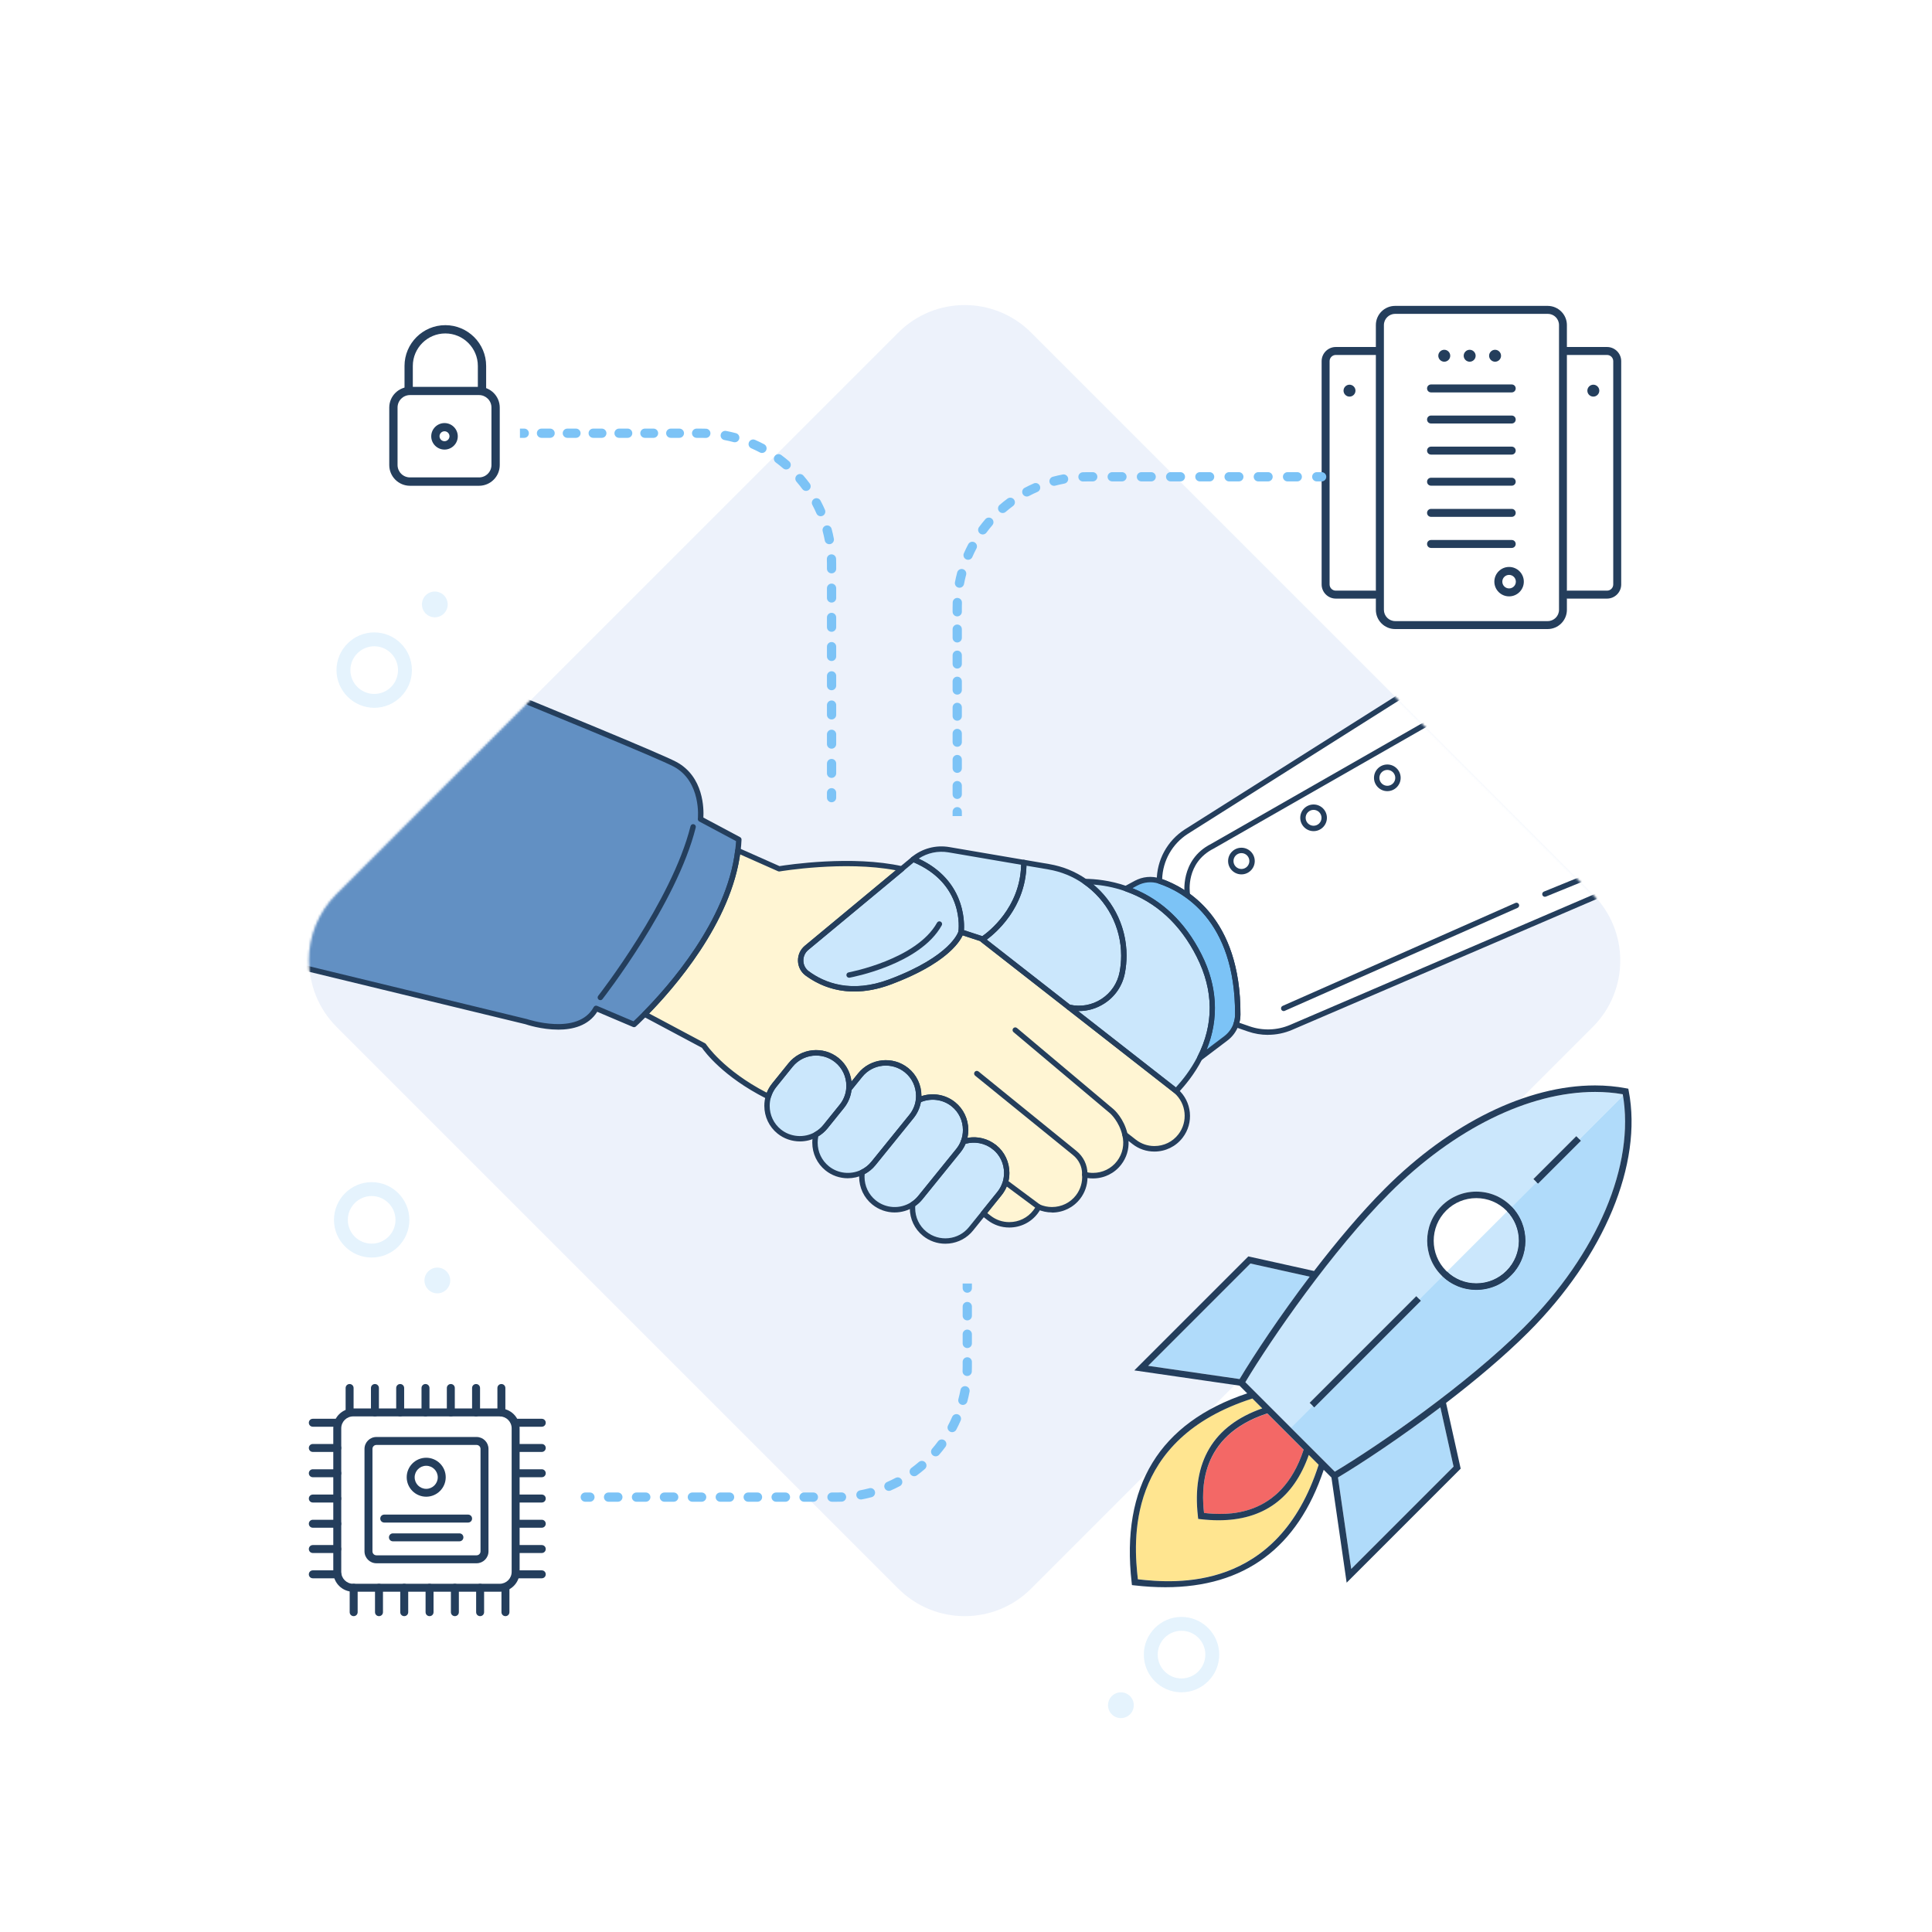 <svg width="836" height="836" viewBox="0 0 836 836" fill="none" xmlns="http://www.w3.org/2000/svg">
<rect width="836" height="836" fill="white"/>
<path d="M689.204 444.389L446.165 687.428C430.299 703.294 404.58 703.294 388.714 687.428L145.676 444.389C129.81 428.523 129.81 402.804 145.676 386.938L388.714 143.9C404.58 128.033 430.299 128.033 446.165 143.9L689.204 386.938C705.07 402.804 705.07 428.523 689.204 444.389Z" fill="#EDF2FB"/>
<mask id="mask0_2103_917" style="mask-type:luminance" maskUnits="userSpaceOnUse" x="133" y="132" width="568" height="568">
<path d="M689.065 444.389L446.027 687.428C430.161 703.294 404.442 703.294 388.576 687.428L145.537 444.389C129.671 428.523 129.671 402.804 145.537 386.938L388.576 143.9C404.442 128.033 430.161 128.033 446.027 143.9L689.065 386.938C704.931 402.804 704.931 428.523 689.065 444.389Z" fill="white"/>
</mask>
<g mask="url(#mask0_2103_917)">
<mask id="mask1_2103_917" style="mask-type:luminance" maskUnits="userSpaceOnUse" x="108" y="15" width="584" height="584">
<path d="M691.147 15.641H108.626V598.163H691.147V15.641Z" fill="white"/>
</mask>
<g mask="url(#mask1_2103_917)">
<g filter="url(#filter0_d_2103_917)">
<path d="M707.272 228.774L724.095 365.794L554.698 438.563C548.872 441.068 542.313 441.301 536.325 439.216L530.826 437.305C531.327 435.93 531.595 434.474 531.595 432.983C531.758 391.472 508.772 378.878 497.704 375.22C497.704 366.598 502.073 358.571 509.296 353.888L707.272 228.774Z" fill="white"/>
<path d="M497.704 375.232C508.772 378.89 531.758 391.484 531.595 432.994C531.595 434.486 531.327 435.942 530.826 437.317C529.987 439.67 528.461 441.767 526.41 443.317L515.156 451.833C520.841 440.754 523.929 425.457 514.865 407.492C506.244 390.389 493.999 382.28 483.211 378.517L487.486 376.199C490.62 374.486 494.313 374.113 497.704 375.232Z" fill="#7CC3F6"/>
<path d="M515.156 451.833C512.01 457.973 508.049 462.82 504.927 466.093C504.706 465.907 504.484 465.721 504.251 465.546L458.57 429.849C469.137 432.284 479.622 425.422 481.626 414.762C482.08 412.327 482.302 409.892 482.302 407.503C482.302 394.525 475.801 382.571 465.432 375.43C469.812 375.465 476.197 376.07 483.21 378.517C493.999 382.28 506.243 390.389 514.865 407.492C523.929 425.457 520.841 440.754 515.156 451.833Z" fill="#CBE7FC"/>
<path d="M465.432 375.43C475.801 382.571 482.302 394.525 482.302 407.503C482.302 409.892 482.081 412.326 481.626 414.761C479.622 425.422 469.137 432.284 458.57 429.849L421.114 400.583L421.195 400.338L421.265 400.361C421.265 400.361 439.125 389.224 439.02 367.216L449.832 369.068C455.622 370.059 460.9 372.272 465.432 375.43Z" fill="#CBE7FC"/>
<path d="M506.838 485.538C504.041 489.173 499.812 491.072 495.537 491.072C492.496 491.072 489.432 490.116 486.857 488.124L482.756 484.92C483.805 489.033 483.036 493.565 480.263 497.165C477.467 500.8 473.226 502.699 468.95 502.699C467.762 502.699 466.562 502.548 465.397 502.256C465.653 505.623 464.71 509.072 462.508 511.938C459.712 515.561 455.471 517.472 451.183 517.472C449.238 517.472 447.269 517.076 445.428 516.26C445.044 517.029 444.578 517.763 444.03 518.462C441.234 522.097 436.993 523.996 432.718 523.996C429.688 523.996 426.624 523.041 424.05 521.06L421.521 519.091L428.465 510.481C429.677 508.99 430.527 507.313 431.051 505.565C431.436 504.248 431.622 502.885 431.622 501.534C431.622 497.375 429.828 493.239 426.356 490.431C422.465 487.285 417.386 486.528 412.935 487.984C413.541 486.365 413.844 484.652 413.844 482.951C413.844 478.792 412.05 474.656 408.578 471.849C404.186 468.284 398.244 467.794 393.432 470.089C393.514 469.449 393.56 468.808 393.56 468.167C393.56 464.008 391.766 459.884 388.294 457.076C382.201 452.148 373.184 453.091 368.244 459.185L363.339 465.243C363.386 464.765 363.409 464.299 363.409 463.821C363.409 459.662 361.603 455.526 358.143 452.719C352.05 447.79 343.032 448.734 338.093 454.827L331.056 463.553C329.879 465.01 329.029 466.653 328.504 468.353L327.899 468.155C308.151 458.124 300.578 446.462 300.578 446.462L274.994 432.82C285.736 421.985 311.658 392.975 315.304 361.985L333.176 369.919C333.176 369.919 363.188 364.734 386.244 369.919L345.036 404.113C341.53 407.014 341.623 412.478 345.281 415.181C351.98 420.121 364.015 425.305 381.269 418.827C409.288 408.295 411.875 397.286 411.875 397.286L421.195 400.338L421.114 400.583L458.57 429.849L504.251 465.546C504.484 465.721 504.706 465.907 504.927 466.093C510.542 470.998 511.451 479.561 506.838 485.538Z" fill="#FFF5D3"/>
<path d="M439.021 367.216C439.125 389.224 421.265 400.362 421.265 400.362L421.195 400.338L411.875 397.286C411.875 397.286 415.044 375.628 391.196 365.806C395.483 362.253 401.11 360.738 406.609 361.682L439.021 367.216Z" fill="#CBE7FC"/>
<path d="M431.052 505.565C430.527 507.313 429.677 508.99 428.465 510.481L421.522 519.091L416.151 525.744C411.223 531.837 402.193 532.78 396.112 527.852C392.64 525.044 390.846 520.92 390.846 516.761C390.846 516.237 390.869 515.712 390.928 515.188C392.162 514.396 393.281 513.406 394.248 512.206L410.687 491.899C411.665 490.687 412.411 489.371 412.935 487.984C417.386 486.528 422.465 487.285 426.356 490.431C429.828 493.239 431.622 497.375 431.622 501.534C431.622 502.885 431.436 504.248 431.052 505.565Z" fill="#CBE7FC"/>
<path d="M413.844 482.951C413.844 484.652 413.541 486.365 412.935 487.984C412.411 489.371 411.665 490.687 410.687 491.899L394.248 512.206C393.281 513.406 392.162 514.396 390.927 515.188C385.883 518.439 379.102 518.276 374.197 514.314C370.737 511.507 368.931 507.382 368.931 503.223C368.931 502.582 368.978 501.942 369.06 501.301C370.9 500.415 372.59 499.122 373.953 497.433L390.403 477.115C392.092 475.029 393.094 472.594 393.432 470.089C398.244 467.794 404.186 468.284 408.578 471.849C412.05 474.656 413.844 478.792 413.844 482.951Z" fill="#CBE7FC"/>
<path d="M391.196 365.806C415.044 375.628 411.875 397.286 411.875 397.286C411.875 397.286 409.289 408.296 381.269 418.828C364.015 425.305 351.98 420.121 345.281 415.181C341.623 412.478 341.53 407.014 345.037 404.113L386.244 369.919L391.196 365.806Z" fill="#CBE7FC"/>
<path d="M393.56 468.167C393.56 468.808 393.514 469.449 393.432 470.089C393.094 472.594 392.093 475.029 390.403 477.115L373.953 497.433C372.59 499.122 370.9 500.415 369.06 501.301C364.248 503.596 358.318 503.107 353.914 499.542C350.442 496.734 348.648 492.61 348.648 488.439C348.648 487.274 348.788 486.109 349.067 484.967C350.617 484.116 352.027 482.951 353.203 481.495L360.252 472.757C362.058 470.532 363.071 467.911 363.339 465.243L368.244 459.184C373.184 453.091 382.201 452.148 388.295 457.076C391.766 459.883 393.56 464.008 393.56 468.167Z" fill="#CBE7FC"/>
<path d="M363.409 463.821C363.409 464.299 363.386 464.765 363.339 465.243C363.071 467.911 362.058 470.532 360.252 472.757L353.203 481.495C352.027 482.951 350.617 484.116 349.068 484.967C344.139 487.705 337.802 487.355 333.165 483.604C329.693 480.796 327.899 476.66 327.899 472.501C327.899 471.103 328.097 469.705 328.505 468.353C329.029 466.652 329.879 465.01 331.056 463.553L338.093 454.827C343.033 448.734 352.05 447.79 358.143 452.718C361.603 455.526 363.409 459.662 363.409 463.821Z" fill="#CBE7FC"/>
<path d="M315.305 361.985C311.658 392.975 285.736 421.985 274.994 432.819C272.128 435.709 270.345 437.305 270.345 437.305L253.93 430.338C246.544 443.922 223.709 436.093 223.709 436.093L93.725 404.579V244.793C93.725 244.793 275.099 317.771 288.054 324.68C301.009 331.601 299.122 348.435 299.122 348.435L315.689 357.278C315.619 358.851 315.491 360.424 315.305 361.985Z" fill="#6290C3"/>
<path d="M544.679 441.802C541.731 441.802 538.783 441.313 535.941 440.323L530.442 438.412C530.151 438.307 529.906 438.097 529.766 437.806C529.626 437.526 529.615 437.2 529.719 436.909C530.185 435.639 530.418 434.311 530.418 432.983C530.582 391.775 507.327 379.635 497.331 376.327C496.854 376.175 496.527 375.721 496.527 375.22C496.527 366.168 501.059 357.837 508.655 352.909L706.643 227.784C707.191 227.434 707.901 227.597 708.251 228.145C708.6 228.692 708.437 229.403 707.89 229.753L509.914 354.867C503.226 359.201 499.149 366.447 498.881 374.381C509.762 378.226 532.923 391.321 532.76 432.971C532.76 434.183 532.597 435.383 532.283 436.559L536.71 438.097C542.442 440.09 548.663 439.868 554.244 437.48L723.641 364.711C724.235 364.455 724.911 364.735 725.167 365.317C725.423 365.911 725.144 366.599 724.561 366.843L555.164 439.612C551.82 441.057 548.255 441.779 544.679 441.779V441.802Z" fill="#243E5C"/>
<path d="M515.156 452.998C514.888 452.998 514.62 452.905 514.411 452.73C513.991 452.381 513.875 451.787 514.119 451.309C521.331 437.258 521.226 422.695 513.828 408.027C506.686 393.872 496.259 384.307 482.826 379.624C482.395 379.472 482.081 379.076 482.046 378.622C482.011 378.156 482.244 377.725 482.651 377.503L486.927 375.185C490.352 373.309 494.407 372.925 498.065 374.136C508.55 377.608 532.923 390.284 532.76 433.006C532.76 434.602 532.48 436.198 531.921 437.724C531.001 440.311 529.335 442.583 527.11 444.26L515.855 452.777C515.646 452.928 515.401 453.01 515.156 453.01V452.998ZM486.018 378.319C498.881 383.48 508.923 393.103 515.914 406.967C522.822 420.657 523.568 434.789 518.162 448.105L525.723 442.385C527.576 440.975 528.974 439.088 529.743 436.921C530.209 435.639 530.442 434.323 530.442 432.994C530.605 391.787 507.35 379.647 497.354 376.338C494.302 375.336 490.923 375.663 488.057 377.224L486.03 378.331L486.018 378.319Z" fill="#243E5C"/>
<path d="M504.927 467.258C504.659 467.258 504.391 467.165 504.17 466.979C503.972 466.804 503.762 466.641 503.552 466.478L457.848 430.769C457.417 430.431 457.277 429.849 457.51 429.348C457.743 428.859 458.29 428.591 458.826 428.719C463.626 429.826 468.531 428.952 472.667 426.249C476.803 423.546 479.564 419.398 480.484 414.552C480.916 412.222 481.137 409.857 481.137 407.515C481.137 395.096 475.02 383.457 464.768 376.397C464.349 376.105 464.162 375.569 464.314 375.092C464.465 374.602 464.919 374.276 465.42 374.276C469.685 374.311 476.279 374.882 483.572 377.434C497.599 382.327 508.469 392.265 515.878 406.979C523.533 422.136 523.626 437.841 516.17 452.381C512.873 458.823 508.679 463.833 505.743 466.909C505.51 467.154 505.207 467.27 504.904 467.27L504.927 467.258ZM462.589 431.503L504.822 464.509C507.583 461.503 511.218 456.971 514.131 451.297C521.343 437.247 521.238 422.684 513.84 408.016C506.698 393.861 496.271 384.296 482.838 379.612C477.7 377.818 472.9 377.049 469.114 376.746C478.178 384.331 483.479 395.573 483.479 407.492C483.479 409.985 483.246 412.49 482.78 414.96C481.754 420.435 478.62 425.13 473.949 428.171C470.512 430.42 466.574 431.573 462.589 431.492V431.503Z" fill="#243E5C"/>
<path d="M451.184 518.637C449.052 518.637 446.896 518.182 444.962 517.32C444.38 517.064 444.112 516.377 444.368 515.782C444.624 515.2 445.312 514.932 445.906 515.188C447.549 515.911 449.378 516.295 451.184 516.295C455.308 516.295 459.094 514.443 461.587 511.215C463.533 508.676 464.477 505.518 464.232 502.338C464.209 501.965 464.36 501.604 464.64 501.359C464.931 501.114 465.316 501.033 465.677 501.114C466.76 501.382 467.855 501.522 468.95 501.522C473.075 501.522 476.861 499.67 479.343 496.443C481.801 493.25 482.64 489.149 481.626 485.2C481.498 484.711 481.696 484.21 482.115 483.942C482.535 483.662 483.082 483.697 483.467 484L487.568 487.204C489.851 488.963 492.601 489.907 495.525 489.907C499.638 489.907 503.424 488.054 505.906 484.827C510.123 479.363 509.354 471.511 504.146 466.967C503.96 466.804 503.75 466.641 503.541 466.478L420.38 401.503C420.275 401.422 420.193 401.328 420.123 401.224L412.551 398.742C411.071 401.969 404.978 411.161 381.665 419.923C364.178 426.482 351.84 421.484 344.57 416.125C342.555 414.633 341.355 412.338 341.285 409.81C341.215 407.247 342.299 404.847 344.267 403.227L383.611 370.583C361.394 366.342 333.631 371.037 333.351 371.084C333.118 371.119 332.885 371.084 332.675 371.002L316.225 363.698C312.031 393.371 288.217 420.901 276.881 432.54L301.091 445.449C301.266 445.542 301.417 445.682 301.522 445.845C301.592 445.961 309.037 457.146 327.782 466.827C328.353 465.383 329.134 464.054 330.112 462.843L337.149 454.117C342.497 447.511 352.225 446.486 358.842 451.833C361.988 454.385 363.968 458.031 364.434 462.016L367.3 458.474C372.648 451.868 382.376 450.854 388.993 456.19C392.617 459.115 394.691 463.495 394.691 468.19C394.691 468.237 394.691 468.284 394.691 468.342C399.642 466.699 405.199 467.654 409.277 470.963C412.9 473.887 414.974 478.268 414.974 482.975C414.974 484.128 414.846 485.27 414.601 486.377C419.005 485.573 423.537 486.703 427.055 489.546C427.556 489.953 427.638 490.687 427.23 491.188C426.822 491.689 426.088 491.771 425.588 491.363C422.127 488.567 417.514 487.728 413.261 489.115C412.842 489.254 412.364 489.138 412.061 488.812C411.747 488.485 411.654 488.019 411.817 487.6C412.376 486.12 412.656 484.559 412.656 482.975C412.656 478.979 410.896 475.262 407.821 472.781C403.929 469.623 398.465 468.994 393.91 471.173C393.526 471.359 393.071 471.313 392.722 471.068C392.372 470.823 392.197 470.404 392.244 469.973C392.326 469.344 392.36 468.761 392.36 468.202C392.36 464.218 390.601 460.501 387.526 458.019C381.91 453.487 373.65 454.35 369.118 459.953L364.213 466.012C363.887 466.408 363.339 466.559 362.862 466.361C362.384 466.163 362.093 465.685 362.139 465.173C362.186 464.73 362.209 464.299 362.209 463.868C362.209 459.884 360.45 456.167 357.374 453.674C351.77 449.142 343.51 450.004 338.967 455.608L331.93 464.334C330.869 465.639 330.089 467.13 329.588 468.75C329.495 469.052 329.285 469.297 329.005 469.437C328.726 469.577 328.4 469.612 328.108 469.507L327.502 469.309C327.502 469.309 327.386 469.262 327.339 469.239C308.92 459.884 301.009 449.223 299.739 447.394L274.411 433.891C274.085 433.717 273.864 433.402 273.806 433.041C273.747 432.68 273.876 432.307 274.132 432.051C284.955 421.134 310.516 392.439 314.116 361.903C314.163 361.531 314.372 361.216 314.699 361.03C315.025 360.843 315.409 360.832 315.747 360.983L333.304 368.777C336.765 368.218 364.807 363.977 386.477 368.847C386.908 368.94 387.246 369.278 387.351 369.709C387.456 370.14 387.304 370.595 386.966 370.874L345.759 405.068C344.349 406.233 343.568 407.958 343.615 409.798C343.662 411.604 344.512 413.247 345.945 414.307C352.749 419.328 364.318 424 380.827 417.802C407.692 407.701 410.687 397.181 410.71 397.076C410.791 396.761 411.001 396.494 411.281 396.342C411.56 396.191 411.898 396.156 412.201 396.249L421.521 399.301C421.813 399.394 422.057 399.604 422.197 399.884C422.232 399.965 422.267 400.035 422.29 400.117L504.939 464.695C505.172 464.87 505.405 465.068 505.649 465.266C511.789 470.637 512.698 479.876 507.735 486.307C504.81 490.105 500.348 492.295 495.513 492.295C492.065 492.295 488.814 491.188 486.123 489.103L484.329 487.705C484.539 491.375 483.444 494.975 481.16 497.934C478.236 501.744 473.774 503.922 468.927 503.922C468.147 503.922 467.354 503.864 466.574 503.747C466.504 506.986 465.397 510.12 463.405 512.707C460.469 516.516 456.007 518.695 451.16 518.695L451.184 518.637Z" fill="#243E5C"/>
<path d="M462.904 431.503C461.378 431.503 459.84 431.328 458.314 430.979C458.151 430.944 457.987 430.862 457.859 430.758L420.403 401.492C420.019 401.189 419.856 400.676 420.019 400.198L420.1 399.954C420.193 399.663 420.415 399.418 420.694 399.278C420.764 399.243 420.834 399.22 420.904 399.197C423.001 397.775 437.96 386.894 437.867 367.204C437.867 366.855 438.019 366.529 438.275 366.307C438.531 366.086 438.881 365.993 439.23 366.051L450.042 367.903C455.902 368.905 461.308 371.107 466.108 374.451C476.989 381.942 483.479 394.292 483.479 407.48C483.479 409.973 483.246 412.478 482.78 414.948C481.754 420.424 478.62 425.119 473.949 428.16C470.605 430.35 466.795 431.48 462.904 431.48V431.503ZM459.083 428.765C463.801 429.779 468.613 428.893 472.667 426.237C476.791 423.534 479.564 419.387 480.484 414.54C480.916 412.21 481.137 409.845 481.137 407.503C481.137 395.084 475.02 383.445 464.768 376.385C460.248 373.239 455.156 371.166 449.634 370.222L440.174 368.602C439.638 386.905 426.881 397.705 423.001 400.583L459.083 428.777V428.765Z" fill="#243E5C"/>
<path d="M432.718 525.161C429.281 525.161 426.042 524.066 423.339 521.98L420.811 520.012C420.566 519.814 420.403 519.534 420.368 519.231C420.333 518.916 420.426 518.614 420.613 518.369L427.556 509.759C428.628 508.443 429.42 506.928 429.933 505.262C429.933 505.25 429.933 505.239 429.945 505.216C430.283 504.039 430.457 502.792 430.457 501.534C430.457 497.538 428.698 493.821 425.622 491.34C425.121 490.932 425.04 490.198 425.448 489.697C425.855 489.196 426.589 489.115 427.09 489.522C430.714 492.447 432.787 496.827 432.787 501.534C432.787 502.746 432.648 503.934 432.38 505.099L446.127 515.328C446.582 515.666 446.721 516.283 446.477 516.784C446.057 517.612 445.545 518.427 444.951 519.184C442.026 522.982 437.564 525.161 432.718 525.161ZM423.176 518.893L424.772 520.128C427.055 521.887 429.805 522.819 432.729 522.819C436.853 522.819 440.64 520.967 443.121 517.74C443.413 517.355 443.692 516.971 443.937 516.575L431.634 507.429C431.063 508.804 430.306 510.062 429.386 511.204L423.188 518.893H423.176Z" fill="#243E5C"/>
<path d="M421.265 401.527C421.137 401.527 421.009 401.503 420.881 401.468L411.502 398.393C410.966 398.218 410.628 397.682 410.71 397.123C410.826 396.272 413.424 376.233 390.741 366.89C390.368 366.738 390.1 366.389 390.03 365.993C389.972 365.585 390.124 365.177 390.438 364.921C394.993 361.134 400.958 359.538 406.795 360.54L439.207 366.074C439.766 366.168 440.174 366.657 440.174 367.216C440.279 389.62 422.057 401.247 421.871 401.352C421.685 401.468 421.475 401.527 421.254 401.527H421.265ZM413.121 396.459L421.09 399.068C423.747 397.216 437.471 386.742 437.855 368.195L406.422 362.824C401.902 362.055 397.3 363.034 393.514 365.538C413.133 374.649 413.389 392.125 413.121 396.459Z" fill="#243E5C"/>
<path d="M405.036 532.174C401.518 532.174 398.139 530.986 395.378 528.761C391.755 525.837 389.681 521.456 389.681 516.761C389.681 516.155 389.716 515.596 389.774 515.06C389.809 514.71 390.007 514.396 390.299 514.209C391.452 513.464 392.477 512.555 393.339 511.483L409.778 491.177C410.663 490.081 411.351 488.881 411.84 487.588C411.968 487.262 412.236 487.006 412.563 486.889C417.572 485.246 423.001 486.237 427.079 489.534C430.702 492.458 432.776 496.839 432.776 501.545C432.776 503.037 432.566 504.493 432.159 505.903C431.564 507.872 430.621 509.666 429.362 511.215L417.048 526.477C414.473 529.67 410.78 531.662 406.679 532.093C406.131 532.151 405.572 532.174 405.025 532.174H405.036ZM392.034 515.841C392.011 516.132 392.011 516.435 392.011 516.761C392.011 520.745 393.77 524.462 396.846 526.943C399.549 529.134 402.963 530.136 406.446 529.774C409.941 529.413 413.063 527.712 415.254 525.009L427.568 509.747C428.64 508.431 429.444 506.905 429.945 505.227C430.294 504.039 430.469 502.792 430.469 501.522C430.469 497.526 428.71 493.81 425.634 491.328C422.314 488.637 417.933 487.763 413.821 488.928C413.262 490.256 412.516 491.491 411.607 492.621L395.168 512.928C394.271 514.046 393.223 515.013 392.058 515.841H392.034Z" fill="#243E5C"/>
<path d="M383.157 518.648C379.708 518.648 376.283 517.495 373.463 515.223C369.84 512.287 367.766 507.907 367.766 503.223C367.766 502.571 367.813 501.872 367.906 501.149C367.953 500.753 368.197 500.415 368.559 500.241C370.318 499.39 371.832 498.202 373.056 496.687L389.506 476.369C391.009 474.517 391.964 472.291 392.291 469.915C392.337 469.53 392.593 469.192 392.943 469.018C398.314 466.454 404.745 467.2 409.323 470.928C412.947 473.852 415.021 478.233 415.021 482.94C415.021 484.804 414.694 486.645 414.042 488.381C413.459 489.907 412.644 491.34 411.607 492.621L395.168 512.928C394.143 514.198 392.943 515.281 391.568 516.155C388.993 517.81 386.069 518.637 383.168 518.637L383.157 518.648ZM370.155 502.047C370.12 502.454 370.096 502.839 370.096 503.212C370.096 507.196 371.856 510.901 374.931 513.394C379.335 516.959 385.51 517.274 390.298 514.198C391.452 513.452 392.477 512.532 393.339 511.46L409.778 491.153C410.663 490.058 411.351 488.858 411.84 487.565C412.388 486.085 412.679 484.536 412.679 482.94C412.679 478.944 410.92 475.227 407.844 472.746C404.104 469.717 398.931 469.006 394.481 470.882C394.026 473.433 392.931 475.821 391.3 477.837L374.85 498.155C373.557 499.763 371.972 501.068 370.143 502.047H370.155Z" fill="#243E5C"/>
<path d="M365.646 423.045C356.396 423.045 349.394 419.655 344.594 416.124C342.578 414.633 341.378 412.338 341.308 409.81C341.238 407.247 342.322 404.847 344.291 403.227L390.45 364.921C390.788 364.641 391.242 364.571 391.638 364.734C416.046 374.789 413.063 397.239 413.028 397.46C412.9 398.031 409.953 409.297 381.677 419.922C375.735 422.148 370.388 423.045 365.634 423.045H365.646ZM391.393 367.146L345.782 404.998C344.372 406.163 343.592 407.888 343.638 409.728C343.685 411.534 344.535 413.177 345.968 414.237C352.772 419.258 364.341 423.93 380.85 417.732C407.716 407.631 410.71 397.111 410.733 397.006C410.826 396.272 413.378 376.606 391.382 367.158L391.393 367.146Z" fill="#243E5C"/>
<path d="M362.885 503.852C359.402 503.852 355.953 502.687 353.18 500.439C349.557 497.514 347.483 493.134 347.483 488.427C347.483 487.169 347.635 485.911 347.938 484.676C348.019 484.361 348.217 484.093 348.508 483.93C349.965 483.138 351.235 482.066 352.295 480.749L359.343 472.012C360.939 470.043 361.918 467.654 362.174 465.115C362.198 464.893 362.291 464.672 362.431 464.497L367.336 458.439C372.683 451.833 382.411 450.819 389.029 456.155C392.652 459.08 394.726 463.46 394.726 468.155C394.726 468.819 394.679 469.495 394.586 470.217C394.213 473.014 393.071 475.647 391.3 477.837L374.85 498.155C373.417 499.938 371.635 501.336 369.561 502.338C367.44 503.351 365.157 503.841 362.885 503.841V503.852ZM350.093 485.724C349.906 486.621 349.813 487.53 349.813 488.439C349.813 492.435 351.572 496.151 354.648 498.633C358.539 501.79 364.003 502.419 368.559 500.241C370.318 499.39 371.833 498.202 373.044 496.699L389.495 476.381C390.998 474.528 391.953 472.303 392.279 469.926C392.361 469.309 392.396 468.726 392.396 468.155C392.396 464.171 390.636 460.454 387.561 457.973C381.945 453.441 373.685 454.303 369.153 459.907L364.458 465.697C364.108 468.563 362.967 471.243 361.161 473.48L354.112 482.217C352.971 483.627 351.619 484.804 350.093 485.713V485.724Z" fill="#243E5C"/>
<path d="M342.147 487.903C338.675 487.903 335.203 486.75 332.43 484.501C328.807 481.577 326.733 477.196 326.733 472.489C326.733 470.952 326.955 469.449 327.386 468.004C327.98 466.093 328.9 464.346 330.147 462.808L337.184 454.082C342.531 447.476 352.26 446.451 358.877 451.798C362.5 454.734 364.574 459.115 364.574 463.81C364.574 464.322 364.551 464.835 364.504 465.348C364.201 468.353 363.048 471.161 361.16 473.48L354.112 482.218C352.854 483.767 351.351 485.037 349.627 485.981C347.308 487.274 344.722 487.903 342.147 487.903ZM349.184 450.715C345.362 450.715 341.576 452.369 338.99 455.561L331.953 464.287C330.893 465.592 330.112 467.084 329.611 468.703C329.25 469.915 329.052 471.196 329.052 472.513C329.052 476.509 330.811 480.225 333.887 482.707C337.988 486.027 343.86 486.528 348.496 483.953C349.953 483.15 351.234 482.078 352.294 480.761L359.343 472.023C360.939 470.054 361.918 467.666 362.174 465.126C362.221 464.695 362.244 464.264 362.244 463.821C362.244 459.837 360.485 456.121 357.409 453.627C354.986 451.67 352.085 450.726 349.184 450.726V450.715Z" fill="#243E5C"/>
<path d="M237.503 439.53C230.314 439.53 223.837 437.363 223.336 437.188L93.445 405.709C92.816 405.558 92.431 404.928 92.583 404.299C92.734 403.67 93.363 403.286 93.993 403.437L223.976 434.952C224.303 435.056 246.066 442.326 252.904 429.767C253.196 429.243 253.836 429.022 254.384 429.255L270.112 435.93C270.846 435.255 272.267 433.903 274.166 431.992C284.99 421.076 310.551 392.381 314.151 361.845C314.302 360.564 314.419 359.259 314.489 357.954L298.574 349.461C298.155 349.239 297.91 348.773 297.968 348.307C297.992 348.144 299.599 332.171 287.506 325.705C274.749 318.902 95.099 246.599 93.293 245.865C92.699 245.62 92.408 244.945 92.653 244.35C92.897 243.756 93.573 243.465 94.167 243.71C101.577 246.692 275.751 316.793 288.613 323.655C300.625 330.063 300.566 344.218 300.357 347.771L316.248 356.253C316.644 356.463 316.889 356.882 316.865 357.336C316.795 358.944 316.667 360.552 316.469 362.136C312.788 393.395 286.819 422.567 275.832 433.647C272.978 436.524 271.207 438.121 271.137 438.179C270.799 438.482 270.322 438.563 269.902 438.388L254.431 431.818C250.598 437.888 243.782 439.542 237.514 439.542L237.503 439.53Z" fill="#243E5C"/>
<path d="M482.756 486.085C482.22 486.085 481.743 485.724 481.626 485.177C480.286 479.305 476.465 475.868 476.43 475.833L434.558 440.614C434.069 440.194 433.999 439.46 434.419 438.971C434.838 438.482 435.572 438.412 436.061 438.831L477.945 474.062C478.143 474.237 482.372 478.012 483.898 484.652C484.038 485.282 483.653 485.911 483.024 486.051C482.931 486.074 482.849 486.085 482.768 486.085H482.756Z" fill="#243E5C"/>
<path d="M465.397 503.421C465.397 503.421 465.351 503.421 465.327 503.421C464.687 503.386 464.197 502.839 464.232 502.198C464.232 502.175 464.232 502.07 464.232 501.895C464.232 498.784 462.799 495.849 460.329 493.845L417.945 459.453C417.444 459.045 417.363 458.311 417.77 457.81C418.178 457.309 418.912 457.239 419.413 457.635L461.797 492.027C464.815 494.474 466.551 498.062 466.562 501.872C466.562 502.151 466.562 502.303 466.562 502.303C466.527 502.92 466.015 503.41 465.397 503.41V503.421Z" fill="#243E5C"/>
<path d="M509.785 382.047C509.226 382.047 508.725 381.639 508.632 381.068C508.609 380.917 506.395 366.109 520.049 359.166L713.761 248.393C714.32 248.079 715.031 248.265 715.346 248.824C715.66 249.383 715.474 250.094 714.915 250.409L521.144 361.204C508.97 367.391 510.834 380.148 510.915 380.696C511.02 381.325 510.577 381.931 509.948 382.024C509.89 382.024 509.82 382.035 509.762 382.035L509.785 382.047Z" fill="#243E5C"/>
<path d="M255.771 426.785C255.515 426.785 255.27 426.703 255.049 426.54C254.548 426.144 254.454 425.41 254.85 424.909C255.165 424.501 286.691 384.074 294.8 351.5C294.951 350.87 295.592 350.498 296.21 350.649C296.839 350.8 297.211 351.441 297.06 352.059C288.835 385.111 257.006 425.934 256.691 426.342C256.458 426.633 256.12 426.785 255.771 426.785Z" fill="#243E5C"/>
<path d="M363.409 417.068C362.862 417.068 362.372 416.672 362.267 416.113C362.151 415.484 362.57 414.878 363.2 414.761C363.491 414.703 392.617 409.216 401.471 393.266C401.786 392.707 402.496 392.498 403.056 392.812C403.615 393.127 403.825 393.837 403.51 394.397C394.12 411.313 364.866 416.824 363.631 417.057C363.561 417.068 363.491 417.08 363.421 417.08L363.409 417.068Z" fill="#243E5C"/>
<path d="M551.471 431.503C551.028 431.503 550.597 431.247 550.41 430.804C550.154 430.222 550.41 429.523 551.005 429.266L651.723 384.715C652.305 384.447 652.993 384.715 653.26 385.309C653.517 385.892 653.261 386.591 652.666 386.847L551.937 431.398C551.785 431.468 551.622 431.503 551.471 431.503Z" fill="#243E5C"/>
<path d="M664.503 382.047C664.049 382.047 663.606 381.779 663.42 381.325C663.175 380.73 663.466 380.055 664.06 379.81L710.371 360.913C710.965 360.668 711.641 360.96 711.885 361.554C712.13 362.148 711.839 362.824 711.245 363.068L664.934 381.965C664.794 382.024 664.643 382.047 664.491 382.047H664.503Z" fill="#243E5C"/>
<path d="M533.179 372.354C529.999 372.354 527.412 369.767 527.412 366.587C527.412 363.406 529.999 360.82 533.179 360.82C536.36 360.82 538.946 363.406 538.946 366.587C538.946 369.767 536.36 372.354 533.179 372.354ZM533.179 363.15C531.28 363.15 529.743 364.688 529.743 366.587C529.743 368.486 531.28 370.024 533.179 370.024C535.078 370.024 536.616 368.486 536.616 366.587C536.616 364.688 535.078 363.15 533.179 363.15Z" fill="#243E5C"/>
<path d="M564.402 353.643C561.222 353.643 558.635 351.057 558.635 347.876C558.635 344.696 561.222 342.109 564.402 342.109C567.583 342.109 570.169 344.696 570.169 347.876C570.169 351.057 567.583 353.643 564.402 353.643ZM564.402 344.439C562.503 344.439 560.966 345.977 560.966 347.876C560.966 349.775 562.503 351.313 564.402 351.313C566.301 351.313 567.839 349.775 567.839 347.876C567.839 345.977 566.301 344.439 564.402 344.439Z" fill="#243E5C"/>
<path d="M596.313 336.342C593.132 336.342 590.546 333.756 590.546 330.575C590.546 327.395 593.132 324.808 596.313 324.808C599.494 324.808 602.08 327.395 602.08 330.575C602.08 333.756 599.494 336.342 596.313 336.342ZM596.313 327.15C594.414 327.15 592.876 328.688 592.876 330.587C592.876 332.486 594.414 334.024 596.313 334.024C598.212 334.024 599.75 332.486 599.75 330.587C599.75 328.688 598.212 327.15 596.313 327.15Z" fill="#243E5C"/>
<path d="M627.536 317.643C624.356 317.643 621.769 315.057 621.769 311.876C621.769 308.696 624.356 306.109 627.536 306.109C630.717 306.109 633.303 308.696 633.303 311.876C633.303 315.057 630.717 317.643 627.536 317.643ZM627.536 308.439C625.637 308.439 624.099 309.977 624.099 311.876C624.099 313.775 625.637 315.313 627.536 315.313C629.435 315.313 630.973 313.775 630.973 311.876C630.973 309.977 629.435 308.439 627.536 308.439Z" fill="#243E5C"/>
<path d="M655.486 302.416C652.305 302.416 649.719 299.83 649.719 296.649C649.719 293.469 652.305 290.882 655.486 290.882C658.666 290.882 661.253 293.469 661.253 296.649C661.253 299.83 658.666 302.416 655.486 302.416ZM655.486 293.212C653.587 293.212 652.049 294.75 652.049 296.649C652.049 298.548 653.587 300.086 655.486 300.086C657.385 300.086 658.923 298.548 658.923 296.649C658.923 294.75 657.385 293.212 655.486 293.212Z" fill="#243E5C"/>
<path d="M686.72 283.706C683.54 283.706 680.953 281.119 680.953 277.939C680.953 274.758 683.54 272.172 686.72 272.172C689.901 272.172 692.487 274.758 692.487 277.939C692.487 281.119 689.901 283.706 686.72 283.706ZM686.72 274.502C684.821 274.502 683.283 276.04 683.283 277.939C683.283 279.838 684.821 281.376 686.72 281.376C688.619 281.376 690.157 279.838 690.157 277.939C690.157 276.04 688.619 274.502 686.72 274.502Z" fill="#243E5C"/>
</g>
</g>
</g>
<path d="M208.566 170.199C207.561 170.199 206.772 169.411 206.772 168.407V158.335C206.772 150.593 200.454 144.284 192.701 144.284C184.948 144.284 178.631 150.593 178.631 158.335V168.407C178.631 169.411 177.841 170.199 176.836 170.199C175.831 170.199 175.041 169.411 175.041 168.407V158.335C175.041 148.621 182.974 140.7 192.701 140.7C202.428 140.7 210.361 148.621 210.361 158.335V168.407C210.361 169.411 209.571 170.199 208.566 170.199Z" fill="#243E5C"/>
<path d="M207.274 210.201H177.41C172.457 210.201 168.437 206.187 168.437 201.24V176.365C168.437 171.418 172.457 167.404 177.41 167.404H207.274C212.227 167.404 216.247 171.418 216.247 176.365V201.24C216.247 206.187 212.227 210.201 207.274 210.201ZM177.41 170.952C174.431 170.952 172.026 173.354 172.026 176.329V201.205C172.026 204.18 174.431 206.581 177.41 206.581H207.274C210.253 206.581 212.658 204.18 212.658 201.205V176.329C212.658 173.354 210.253 170.952 207.274 170.952H177.41Z" fill="#243E5C"/>
<path d="M192.343 194.537C189.184 194.537 186.6 191.956 186.6 188.802C186.6 185.648 189.184 183.067 192.343 183.067C195.502 183.067 198.086 185.648 198.086 188.802C198.086 191.956 195.502 194.537 192.343 194.537ZM192.343 186.616C191.158 186.616 190.189 187.583 190.189 188.766C190.189 189.949 191.158 190.917 192.343 190.917C193.527 190.917 194.497 189.949 194.497 188.766C194.497 187.583 193.527 186.616 192.343 186.616Z" fill="#243E5C"/>
<path d="M669.677 272.2H603.691C599.108 272.2 595.353 268.484 595.353 263.873V140.654C595.353 136.078 599.074 132.361 603.691 132.361H669.677C674.26 132.361 678.016 136.078 678.016 140.654V263.873C678.016 268.45 674.294 272.2 669.677 272.2ZM603.726 135.802C601.038 135.802 598.833 137.97 598.833 140.654V263.873C598.833 266.557 601.004 268.759 603.726 268.759H669.711C672.399 268.759 674.604 266.592 674.604 263.873V140.654C674.604 137.97 672.434 135.802 669.711 135.802H603.726Z" fill="#243E5C"/>
<path d="M653 258.058C649.485 258.058 646.625 255.202 646.625 251.693C646.625 248.183 649.485 245.327 653 245.327C656.515 245.327 659.375 248.183 659.375 251.693C659.375 255.202 656.515 258.058 653 258.058ZM653 248.768C651.381 248.768 650.071 250.075 650.071 251.693C650.071 253.31 651.381 254.617 653 254.617C654.62 254.617 655.929 253.31 655.929 251.693C655.929 250.075 654.62 248.768 653 248.768Z" fill="#243E5C"/>
<path d="M627.536 153.936C627.536 155.381 626.364 156.517 624.951 156.517C623.539 156.517 622.367 155.347 622.367 153.936C622.367 152.525 623.539 151.355 624.951 151.355C626.364 151.355 627.536 152.525 627.536 153.936Z" fill="#243E5C"/>
<path d="M638.528 153.936C638.528 155.381 637.356 156.517 635.943 156.517C634.531 156.517 633.359 155.347 633.359 153.936C633.359 152.525 634.531 151.355 635.943 151.355C637.356 151.355 638.528 152.525 638.528 153.936Z" fill="#243E5C"/>
<path d="M649.52 153.936C649.52 155.381 648.348 156.517 646.935 156.517C645.523 156.517 644.351 155.347 644.351 153.936C644.351 152.525 645.523 151.355 646.935 151.355C648.348 151.355 649.52 152.525 649.52 153.936Z" fill="#243E5C"/>
<path d="M654.137 169.799H619.231C618.267 169.799 617.509 169.042 617.509 168.078C617.509 167.115 618.267 166.358 619.231 166.358H654.137C655.101 166.358 655.86 167.115 655.86 168.078C655.86 169.042 655.101 169.799 654.137 169.799Z" fill="#243E5C"/>
<path d="M654.137 183.253H619.231C618.267 183.253 617.509 182.496 617.509 181.532C617.509 180.569 618.267 179.812 619.231 179.812H654.137C655.101 179.812 655.86 180.569 655.86 181.532C655.86 182.496 655.101 183.253 654.137 183.253Z" fill="#243E5C"/>
<path d="M654.137 196.707H619.231C618.267 196.707 617.509 195.95 617.509 194.986C617.509 194.023 618.267 193.266 619.231 193.266H654.137C655.101 193.266 655.86 194.023 655.86 194.986C655.86 195.95 655.101 196.707 654.137 196.707Z" fill="#243E5C"/>
<path d="M654.137 210.161H619.231C618.267 210.161 617.509 209.404 617.509 208.44C617.509 207.477 618.267 206.72 619.231 206.72H654.137C655.101 206.72 655.86 207.477 655.86 208.44C655.86 209.404 655.101 210.161 654.137 210.161Z" fill="#243E5C"/>
<path d="M654.137 223.649H619.231C618.267 223.649 617.509 222.892 617.509 221.929C617.509 220.965 618.267 220.208 619.231 220.208H654.137C655.101 220.208 655.86 220.965 655.86 221.929C655.86 222.892 655.101 223.649 654.137 223.649Z" fill="#243E5C"/>
<path d="M654.137 237.103H619.231C618.267 237.103 617.509 236.346 617.509 235.383C617.509 234.419 618.267 233.662 619.231 233.662H654.137C655.101 233.662 655.86 234.419 655.86 235.383C655.86 236.346 655.101 237.103 654.137 237.103Z" fill="#243E5C"/>
<path d="M595.077 259.022H578.021C574.644 259.022 571.887 256.269 571.887 252.897V156.276C571.887 152.904 574.644 150.151 578.021 150.151H595.904C596.869 150.151 597.627 150.908 597.627 151.872C597.627 152.835 596.869 153.592 595.904 153.592H578.021C576.539 153.592 575.333 154.796 575.333 156.276V252.897C575.333 254.377 576.539 255.581 578.021 255.581H595.077C596.042 255.581 596.8 256.338 596.8 257.301C596.8 258.265 596.042 259.022 595.077 259.022Z" fill="#243E5C"/>
<path d="M586.532 169.042C586.532 170.487 585.36 171.622 583.947 171.622C582.535 171.622 581.363 170.453 581.363 169.042C581.363 167.631 582.535 166.461 583.947 166.461C585.36 166.461 586.532 167.631 586.532 169.042Z" fill="#243E5C"/>
<path d="M695.383 259.022H678.326C677.361 259.022 676.603 258.265 676.603 257.301C676.603 256.338 677.361 255.581 678.326 255.581H695.383C696.864 255.581 698.07 254.377 698.07 252.897V156.276C698.07 154.796 696.864 153.592 695.383 153.592H677.499C676.534 153.592 675.776 152.835 675.776 151.872C675.776 150.908 676.534 150.151 677.499 150.151H695.383C698.759 150.151 701.516 152.904 701.516 156.276V252.897C701.516 256.269 698.759 259.022 695.383 259.022Z" fill="#243E5C"/>
<path d="M686.871 169.042C686.871 170.487 688.043 171.622 689.456 171.622C690.869 171.622 692.04 170.453 692.04 169.042C692.04 167.631 690.869 166.461 689.456 166.461C688.043 166.461 686.871 167.631 686.871 169.042Z" fill="#243E5C"/>
<path d="M206.205 676.444H162.892C160.032 676.444 157.723 674.139 157.723 671.283V626.964C157.723 624.108 160.032 621.802 162.892 621.802H206.205C209.065 621.802 211.373 624.108 211.373 626.964V671.283C211.373 674.139 209.065 676.444 206.205 676.444ZM162.892 625.243C161.927 625.243 161.169 626 161.169 626.964V671.283C161.169 672.246 161.927 673.003 162.892 673.003H206.205C207.17 673.003 207.928 672.246 207.928 671.283V626.964C207.928 626 207.17 625.243 206.205 625.243H162.892Z" fill="#243E5C"/>
<path d="M184.428 647.644C179.776 647.644 175.986 643.859 175.986 639.214C175.986 634.568 179.776 630.783 184.428 630.783C189.079 630.783 192.87 634.568 192.87 639.214C192.87 643.859 189.079 647.644 184.428 647.644ZM184.428 634.259C181.671 634.259 179.431 636.495 179.431 639.248C179.431 642.001 181.671 644.237 184.428 644.237C187.184 644.237 189.424 642.001 189.424 639.248C189.424 636.495 187.184 634.259 184.428 634.259Z" fill="#243E5C"/>
<path d="M202.552 658.827H166.269C165.304 658.827 164.546 658.07 164.546 657.106C164.546 656.143 165.304 655.386 166.269 655.386H202.552C203.517 655.386 204.275 656.143 204.275 657.106C204.275 658.07 203.517 658.827 202.552 658.827Z" fill="#243E5C"/>
<path d="M198.796 666.947H170.025C169.06 666.947 168.302 666.19 168.302 665.227C168.302 664.263 169.06 663.506 170.025 663.506H198.796C199.761 663.506 200.519 664.263 200.519 665.227C200.519 666.19 199.761 666.947 198.796 666.947Z" fill="#243E5C"/>
<path d="M216.232 688.763H152.83C148.075 688.763 144.216 684.909 144.216 680.16V618.052C144.216 613.303 148.075 609.45 152.83 609.45H216.232C220.987 609.45 224.846 613.303 224.846 618.052V680.16C224.846 684.909 220.987 688.763 216.232 688.763ZM152.83 612.891C149.97 612.891 147.662 615.196 147.662 618.052V680.16C147.662 683.016 149.97 685.322 152.83 685.322H216.232C219.092 685.322 221.4 683.016 221.4 680.16V618.052C221.4 615.196 219.092 612.891 216.232 612.891H152.83Z" fill="#243E5C"/>
<path d="M151.28 612.891C150.315 612.891 149.557 612.134 149.557 611.17V600.606C149.557 599.643 150.315 598.886 151.28 598.886C152.245 598.886 153.003 599.643 153.003 600.606V611.17C153.003 612.134 152.245 612.891 151.28 612.891Z" fill="#243E5C"/>
<path d="M162.237 612.891C161.272 612.891 160.514 612.134 160.514 611.17V600.606C160.514 599.643 161.272 598.886 162.237 598.886C163.202 598.886 163.96 599.643 163.96 600.606V611.17C163.96 612.134 163.202 612.891 162.237 612.891Z" fill="#243E5C"/>
<path d="M173.16 612.891C172.195 612.891 171.437 612.134 171.437 611.17V600.606C171.437 599.643 172.195 598.886 173.16 598.886C174.125 598.886 174.883 599.643 174.883 600.606V611.17C174.883 612.134 174.125 612.891 173.16 612.891Z" fill="#243E5C"/>
<path d="M184.118 612.891C183.153 612.891 182.395 612.134 182.395 611.17V600.606C182.395 599.643 183.153 598.886 184.118 598.886C185.082 598.886 185.841 599.643 185.841 600.606V611.17C185.841 612.134 185.082 612.891 184.118 612.891Z" fill="#243E5C"/>
<path d="M195.075 612.891C194.111 612.891 193.353 612.134 193.353 611.17V600.606C193.353 599.643 194.111 598.886 195.075 598.886C196.04 598.886 196.798 599.643 196.798 600.606V611.17C196.798 612.134 196.04 612.891 195.075 612.891Z" fill="#243E5C"/>
<path d="M205.998 612.891C205.033 612.891 204.275 612.134 204.275 611.17V600.606C204.275 599.643 205.033 598.886 205.998 598.886C206.963 598.886 207.721 599.643 207.721 600.606V611.17C207.721 612.134 206.963 612.891 205.998 612.891Z" fill="#243E5C"/>
<path d="M216.956 612.891C215.991 612.891 215.233 612.134 215.233 611.17V600.606C215.233 599.643 215.991 598.886 216.956 598.886C217.92 598.886 218.678 599.643 218.678 600.606V611.17C218.678 612.134 217.92 612.891 216.956 612.891Z" fill="#243E5C"/>
<path d="M234.425 617.364H223.847C222.882 617.364 222.124 616.607 222.124 615.643C222.124 614.68 222.882 613.923 223.847 613.923H234.425C235.39 613.923 236.148 614.68 236.148 615.643C236.148 616.607 235.39 617.364 234.425 617.364Z" fill="#243E5C"/>
<path d="M234.425 628.271H223.847C222.882 628.271 222.124 627.514 222.124 626.551C222.124 625.588 222.882 624.831 223.847 624.831H234.425C235.39 624.831 236.148 625.588 236.148 626.551C236.148 627.514 235.39 628.271 234.425 628.271Z" fill="#243E5C"/>
<path d="M234.425 639.214H223.847C222.882 639.214 222.124 638.457 222.124 637.493C222.124 636.53 222.882 635.773 223.847 635.773H234.425C235.39 635.773 236.148 636.53 236.148 637.493C236.148 638.457 235.39 639.214 234.425 639.214Z" fill="#243E5C"/>
<path d="M234.425 650.156H223.847C222.882 650.156 222.124 649.399 222.124 648.435C222.124 647.472 222.882 646.715 223.847 646.715H234.425C235.39 646.715 236.148 647.472 236.148 648.435C236.148 649.399 235.39 650.156 234.425 650.156Z" fill="#243E5C"/>
<path d="M234.425 661.063H223.847C222.882 661.063 222.124 660.306 222.124 659.343C222.124 658.379 222.882 657.622 223.847 657.622H234.425C235.39 657.622 236.148 658.379 236.148 659.343C236.148 660.306 235.39 661.063 234.425 661.063Z" fill="#243E5C"/>
<path d="M234.425 672.006H223.847C222.882 672.006 222.124 671.249 222.124 670.285C222.124 669.322 222.882 668.565 223.847 668.565H234.425C235.39 668.565 236.148 669.322 236.148 670.285C236.148 671.249 235.39 672.006 234.425 672.006Z" fill="#243E5C"/>
<path d="M234.425 682.948H223.847C222.882 682.948 222.124 682.191 222.124 681.227C222.124 680.264 222.882 679.507 223.847 679.507H234.425C235.39 679.507 236.148 680.264 236.148 681.227C236.148 682.191 235.39 682.948 234.425 682.948Z" fill="#243E5C"/>
<path d="M218.713 699.326C217.748 699.326 216.99 698.569 216.99 697.606V687.042C216.99 686.079 217.748 685.322 218.713 685.322C219.678 685.322 220.436 686.079 220.436 687.042V697.606C220.436 698.569 219.678 699.326 218.713 699.326Z" fill="#243E5C"/>
<path d="M207.755 699.326C206.791 699.326 206.032 698.569 206.032 697.606V687.042C206.032 686.079 206.791 685.322 207.755 685.322C208.72 685.322 209.478 686.079 209.478 687.042V697.606C209.478 698.569 208.72 699.326 207.755 699.326Z" fill="#243E5C"/>
<path d="M196.832 699.326C195.868 699.326 195.11 698.569 195.11 697.606V687.042C195.11 686.079 195.868 685.322 196.832 685.322C197.797 685.322 198.555 686.079 198.555 687.042V697.606C198.555 698.569 197.797 699.326 196.832 699.326Z" fill="#243E5C"/>
<path d="M185.875 699.326C184.91 699.326 184.152 698.569 184.152 697.606V687.042C184.152 686.079 184.91 685.322 185.875 685.322C186.84 685.322 187.598 686.079 187.598 687.042V697.606C187.598 698.569 186.84 699.326 185.875 699.326Z" fill="#243E5C"/>
<path d="M174.917 699.326C173.952 699.326 173.194 698.569 173.194 697.606V687.042C173.194 686.079 173.952 685.322 174.917 685.322C175.882 685.322 176.64 686.079 176.64 687.042V697.606C176.64 698.569 175.882 699.326 174.917 699.326Z" fill="#243E5C"/>
<path d="M163.995 699.326C163.03 699.326 162.272 698.569 162.272 697.606V687.042C162.272 686.079 163.03 685.322 163.995 685.322C164.959 685.322 165.717 686.079 165.717 687.042V697.606C165.717 698.569 164.959 699.326 163.995 699.326Z" fill="#243E5C"/>
<path d="M153.037 699.326C152.073 699.326 151.314 698.569 151.314 697.606V687.042C151.314 686.079 152.073 685.322 153.037 685.322C154.002 685.322 154.76 686.079 154.76 687.042V697.606C154.76 698.569 154.002 699.326 153.037 699.326Z" fill="#243E5C"/>
<path d="M145.939 682.948H135.361C134.396 682.948 133.638 682.191 133.638 681.227C133.638 680.264 134.396 679.507 135.361 679.507H145.939C146.904 679.507 147.662 680.264 147.662 681.227C147.662 682.191 146.904 682.948 145.939 682.948Z" fill="#243E5C"/>
<path d="M145.939 672.006H135.361C134.396 672.006 133.638 671.249 133.638 670.285C133.638 669.322 134.396 668.565 135.361 668.565H145.939C146.904 668.565 147.662 669.322 147.662 670.285C147.662 671.249 146.904 672.006 145.939 672.006Z" fill="#243E5C"/>
<path d="M145.939 661.063H135.361C134.396 661.063 133.638 660.306 133.638 659.343C133.638 658.379 134.396 657.622 135.361 657.622H145.939C146.904 657.622 147.662 658.379 147.662 659.343C147.662 660.306 146.904 661.063 145.939 661.063Z" fill="#243E5C"/>
<path d="M145.939 650.156H135.361C134.396 650.156 133.638 649.399 133.638 648.435C133.638 647.472 134.396 646.715 135.361 646.715H145.939C146.904 646.715 147.662 647.472 147.662 648.435C147.662 649.399 146.904 650.156 145.939 650.156Z" fill="#243E5C"/>
<path d="M145.939 639.214H135.361C134.396 639.214 133.638 638.457 133.638 637.493C133.638 636.53 134.396 635.773 135.361 635.773H145.939C146.904 635.773 147.662 636.53 147.662 637.493C147.662 638.457 146.904 639.214 145.939 639.214Z" fill="#243E5C"/>
<path d="M145.939 628.271H135.361C134.396 628.271 133.638 627.514 133.638 626.551C133.638 625.588 134.396 624.831 135.361 624.831H145.939C146.904 624.831 147.662 625.588 147.662 626.551C147.662 627.514 146.904 628.271 145.939 628.271Z" fill="#243E5C"/>
<path d="M145.939 617.364H135.361C134.396 617.364 133.638 616.607 133.638 615.643C133.638 614.68 134.396 613.923 135.361 613.923H145.939C146.904 613.923 147.662 614.68 147.662 615.643C147.662 616.607 146.904 617.364 145.939 617.364Z" fill="#243E5C"/>
<path d="M253.259 649.822C252.155 649.822 251.259 648.926 251.259 647.822C251.259 646.717 252.155 645.822 253.259 645.822L253.259 649.822ZM255.273 645.822C256.378 645.822 257.273 646.717 257.273 647.822C257.273 648.926 256.378 649.822 255.273 649.822L255.273 645.822ZM263.33 649.822C262.226 649.822 261.33 648.926 261.33 647.822C261.33 646.717 262.226 645.822 263.33 645.822L263.33 649.822ZM267.359 645.822C268.463 645.822 269.359 646.717 269.359 647.822C269.359 648.926 268.463 649.822 267.359 649.822L267.359 645.822ZM275.415 649.822C274.311 649.822 273.415 648.926 273.415 647.822C273.415 646.717 274.311 645.822 275.415 645.822L275.415 649.822ZM279.444 645.822C280.548 645.822 281.444 646.717 281.444 647.822C281.444 648.926 280.548 649.822 279.444 649.822L279.444 645.822ZM287.5 649.822C286.396 649.822 285.5 648.926 285.5 647.822C285.5 646.717 286.396 645.822 287.5 645.822L287.5 649.822ZM291.529 645.822C292.633 645.822 293.529 646.717 293.529 647.822C293.529 648.926 292.633 649.822 291.529 649.822L291.529 645.822ZM299.585 649.822C298.481 649.822 297.585 648.926 297.585 647.822C297.585 646.717 298.481 645.822 299.585 645.822L299.585 649.822ZM303.614 645.822C304.718 645.822 305.614 646.717 305.614 647.822C305.614 648.926 304.718 649.822 303.614 649.822L303.614 645.822ZM311.67 649.822C310.566 649.822 309.67 648.926 309.67 647.822C309.67 646.717 310.566 645.822 311.67 645.822L311.67 649.822ZM315.699 645.822C316.803 645.822 317.699 646.717 317.699 647.822C317.699 648.926 316.803 649.822 315.699 649.822L315.699 645.822ZM323.755 649.822C322.651 649.822 321.755 648.926 321.755 647.822C321.755 646.717 322.651 645.822 323.755 645.822L323.755 649.822ZM327.784 645.822C328.888 645.822 329.784 646.717 329.784 647.822C329.784 648.926 328.888 649.822 327.784 649.822L327.784 645.822ZM335.841 649.822C334.736 649.822 333.841 648.926 333.841 647.822C333.841 646.717 334.736 645.822 335.841 645.822L335.841 649.822ZM339.869 645.822C340.973 645.822 341.869 646.717 341.869 647.822C341.869 648.926 340.973 649.822 339.869 649.822L339.869 645.822ZM347.926 649.822C346.821 649.822 345.926 648.926 345.926 647.822C345.926 646.717 346.821 645.822 347.926 645.822L347.926 649.822ZM351.954 645.822C353.059 645.822 353.954 646.717 353.954 647.822C353.954 648.926 353.059 649.822 351.954 649.822L351.954 645.822ZM360.011 649.822C358.906 649.822 358.011 648.926 358.011 647.822C358.011 646.717 358.906 645.822 360.011 645.822L360.011 649.822ZM364.068 645.784C365.172 645.744 366.1 646.605 366.141 647.709C366.181 648.813 365.32 649.741 364.216 649.782L364.068 645.784ZM372.909 648.811C371.824 649.015 370.778 648.301 370.574 647.215C370.37 646.13 371.084 645.084 372.17 644.88L372.909 648.811ZM376.145 643.976C377.212 643.691 378.308 644.325 378.593 645.392C378.879 646.459 378.245 647.556 377.178 647.841L376.145 643.976ZM385.437 644.951C384.425 645.393 383.246 644.931 382.804 643.919C382.362 642.907 382.824 641.728 383.836 641.285L385.437 644.951ZM387.508 639.514C388.485 638.997 389.695 639.369 390.212 640.345C390.729 641.321 390.357 642.531 389.381 643.048L387.508 639.514ZM396.784 638.387C395.896 639.044 394.643 638.856 393.987 637.968C393.33 637.08 393.518 635.827 394.406 635.171L396.784 638.387ZM397.594 632.626C398.431 631.905 399.693 631.999 400.414 632.836C401.135 633.673 401.041 634.935 400.204 635.656L397.594 632.626ZM406.389 629.471C405.668 630.308 404.405 630.402 403.568 629.681C402.732 628.961 402.637 627.698 403.358 626.861L406.389 629.471ZM405.904 623.673C406.56 622.785 407.813 622.597 408.701 623.254C409.589 623.91 409.777 625.163 409.12 626.051L405.904 623.673ZM413.781 618.648C413.264 619.624 412.054 619.996 411.078 619.479C410.102 618.962 409.729 617.752 410.246 616.776L413.781 618.648ZM412.018 613.103C412.46 612.091 413.639 611.629 414.652 612.071C415.664 612.513 416.126 613.692 415.684 614.705L412.018 613.103ZM418.574 606.445C418.288 607.512 417.192 608.146 416.125 607.86C415.058 607.575 414.424 606.479 414.709 605.412L418.574 606.445ZM415.613 601.437C415.817 600.351 416.863 599.637 417.948 599.841C419.034 600.045 419.748 601.091 419.544 602.176L415.613 601.437ZM420.514 593.483C420.474 594.587 419.546 595.449 418.442 595.408C417.338 595.367 416.476 594.439 416.517 593.336L420.514 593.483ZM416.555 589.297C416.555 588.193 417.45 587.297 418.555 587.297C419.659 587.297 420.555 588.193 420.555 589.297L416.555 589.297ZM420.555 581.318C420.555 582.423 419.659 583.318 418.555 583.318C417.45 583.318 416.555 582.423 416.555 581.318L420.555 581.318ZM416.555 577.329C416.555 576.224 417.45 575.329 418.555 575.329C419.659 575.329 420.555 576.224 420.555 577.329L416.555 577.329ZM420.555 569.35C420.555 570.455 419.659 571.35 418.555 571.35C417.45 571.35 416.555 570.455 416.555 569.35L420.555 569.35ZM416.555 565.361C416.555 564.256 417.45 563.361 418.555 563.361C419.659 563.361 420.555 564.256 420.555 565.361L416.555 565.361ZM420.555 557.382C420.555 558.486 419.659 559.382 418.555 559.382C417.45 559.382 416.555 558.486 416.555 557.382L420.555 557.382ZM253.259 645.822L255.273 645.822L255.273 649.822L253.259 649.822L253.259 645.822ZM263.33 645.822L267.359 645.822L267.359 649.822L263.33 649.822L263.33 645.822ZM275.415 645.822L279.444 645.822L279.444 649.822L275.415 649.822L275.415 645.822ZM287.5 645.822L291.529 645.822L291.529 649.822L287.5 649.822L287.5 645.822ZM299.585 645.822L303.614 645.822L303.614 649.822L299.585 649.822L299.585 645.822ZM311.67 645.822L315.699 645.822L315.699 649.822L311.67 649.822L311.67 645.822ZM323.755 645.822L327.784 645.822L327.784 649.822L323.755 649.822L323.755 645.822ZM335.841 645.822L339.869 645.822L339.869 649.822L335.841 649.822L335.841 645.822ZM347.926 645.822L351.954 645.822L351.954 649.822L347.926 649.822L347.926 645.822ZM360.011 645.822L362.025 645.822L362.025 649.822L360.011 649.822L360.011 645.822ZM362.025 645.822C362.709 645.822 363.39 645.809 364.068 645.784L364.216 649.782C363.489 649.808 362.758 649.822 362.025 649.822L362.025 645.822ZM372.17 644.88C373.513 644.628 374.838 644.326 376.145 643.976L377.178 647.841C375.775 648.216 374.351 648.54 372.909 648.811L372.17 644.88ZM383.836 641.285C385.085 640.74 386.31 640.148 387.508 639.514L389.381 643.048C388.094 643.73 386.779 644.365 385.437 644.951L383.836 641.285ZM394.406 635.171C395.501 634.362 396.564 633.513 397.594 632.626L400.204 635.656C399.099 636.608 397.958 637.519 396.784 638.387L394.406 635.171ZM403.358 626.861C404.245 625.831 405.095 624.768 405.904 623.673L409.12 626.051C408.252 627.226 407.341 628.366 406.389 629.471L403.358 626.861ZM410.246 616.776C410.881 615.577 411.472 614.352 412.018 613.103L415.684 614.705C415.097 616.046 414.463 617.361 413.781 618.648L410.246 616.776ZM414.709 605.412C415.058 604.106 415.36 602.78 415.613 601.437L419.544 602.176C419.273 603.618 418.949 605.042 418.574 606.445L414.709 605.412ZM416.517 593.336C416.542 592.658 416.555 591.976 416.555 591.292L420.555 591.292C420.555 592.025 420.541 592.756 420.514 593.483L416.517 593.336ZM416.555 591.292L416.555 589.297L420.555 589.297L420.555 591.292L416.555 591.292ZM416.555 581.318L416.555 577.329L420.555 577.329L420.555 581.318L416.555 581.318ZM416.555 569.35L416.555 565.361L420.555 565.361L420.555 569.35L416.555 569.35ZM416.555 557.382L416.555 555.387L420.555 555.387L420.555 557.382L416.555 557.382Z" fill="#7CC3F6"/>
<path d="M571.888 204.31C572.992 204.31 573.888 205.205 573.888 206.31C573.888 207.414 572.992 208.31 571.888 208.31L571.888 204.31ZM569.78 208.31C568.676 208.31 567.78 207.414 567.78 206.31C567.78 205.205 568.676 204.31 569.78 204.31L569.78 208.31ZM561.351 204.31C562.455 204.31 563.351 205.205 563.351 206.31C563.351 207.414 562.455 208.31 561.351 208.31L561.351 204.31ZM557.136 208.31C556.032 208.31 555.136 207.414 555.136 206.31C555.136 205.205 556.032 204.31 557.136 204.31L557.136 208.31ZM548.707 204.31C549.811 204.31 550.707 205.205 550.707 206.31C550.707 207.414 549.811 208.31 548.707 208.31L548.707 204.31ZM544.492 208.31C543.387 208.31 542.492 207.414 542.492 206.31C542.492 205.205 543.387 204.31 544.492 204.31L544.492 208.31ZM536.062 204.31C537.167 204.31 538.062 205.205 538.062 206.31C538.062 207.414 537.167 208.31 536.062 208.31L536.062 204.31ZM531.848 208.31C530.743 208.31 529.848 207.414 529.848 206.31C529.848 205.205 530.743 204.31 531.848 204.31L531.848 208.31ZM523.418 204.31C524.523 204.31 525.418 205.205 525.418 206.31C525.418 207.414 524.523 208.31 523.418 208.31L523.418 204.31ZM519.204 208.31C518.099 208.31 517.204 207.414 517.204 206.31C517.204 205.205 518.099 204.31 519.204 204.31L519.204 208.31ZM510.774 204.31C511.879 204.31 512.774 205.205 512.774 206.31C512.774 207.414 511.879 208.31 510.774 208.31L510.774 204.31ZM506.559 208.31C505.455 208.31 504.559 207.414 504.559 206.31C504.559 205.205 505.455 204.31 506.559 204.31L506.559 208.31ZM498.13 204.31C499.235 204.31 500.13 205.205 500.13 206.31C500.13 207.414 499.235 208.31 498.13 208.31L498.13 204.31ZM493.915 208.31C492.811 208.31 491.915 207.414 491.915 206.31C491.915 205.205 492.811 204.31 493.915 204.31L493.915 208.31ZM485.486 204.31C486.59 204.31 487.486 205.205 487.486 206.31C487.486 207.414 486.59 208.31 485.486 208.31L485.486 204.31ZM481.271 208.31C480.167 208.31 479.271 207.414 479.271 206.31C479.271 205.205 480.167 204.31 481.271 204.31L481.271 208.31ZM472.842 204.31C473.946 204.31 474.842 205.205 474.842 206.31C474.842 207.414 473.946 208.31 472.842 208.31L472.842 204.31ZM468.691 208.347C467.587 208.388 466.659 207.526 466.618 206.422C466.578 205.318 467.44 204.39 468.543 204.35L468.691 208.347ZM459.85 205.32C460.936 205.116 461.981 205.83 462.185 206.916C462.39 208.001 461.675 209.047 460.59 209.251L459.85 205.32ZM456.615 210.155C455.547 210.44 454.451 209.806 454.166 208.739C453.881 207.672 454.514 206.576 455.582 206.291L456.615 210.155ZM447.322 209.181C448.334 208.738 449.513 209.2 449.955 210.213C450.397 211.225 449.935 212.404 448.923 212.846L447.322 209.181ZM445.251 214.618C444.275 215.135 443.064 214.763 442.547 213.786C442.03 212.81 442.403 211.6 443.379 211.083L445.251 214.618ZM435.975 215.744C436.864 215.087 438.116 215.275 438.773 216.163C439.429 217.052 439.241 218.304 438.353 218.961L435.975 215.744ZM435.166 221.506C434.329 222.227 433.066 222.133 432.345 221.296C431.624 220.459 431.718 219.196 432.555 218.475L435.166 221.506ZM426.37 224.66C427.091 223.823 428.354 223.729 429.191 224.45C430.028 225.171 430.122 226.434 429.401 227.271L426.37 224.66ZM426.856 230.458C426.199 231.346 424.947 231.534 424.058 230.878C423.17 230.221 422.982 228.969 423.639 228.08L426.856 230.458ZM418.978 235.484C419.495 234.508 420.705 234.135 421.681 234.652C422.658 235.169 423.03 236.38 422.513 237.356L418.978 235.484ZM420.741 241.028C420.299 242.04 419.12 242.502 418.108 242.06C417.095 241.618 416.633 240.439 417.076 239.427L420.741 241.028ZM414.186 247.687C414.471 246.619 415.567 245.986 416.634 246.271C417.701 246.556 418.335 247.652 418.05 248.72L414.186 247.687ZM417.146 252.695C416.942 253.78 415.896 254.495 414.811 254.29C413.725 254.086 413.011 253.041 413.215 251.955L417.146 252.695ZM412.245 260.648C412.286 259.545 413.213 258.683 414.317 258.723C415.421 258.764 416.283 259.692 416.242 260.796L412.245 260.648ZM416.205 264.72C416.205 265.825 415.309 266.72 414.205 266.72C413.1 266.72 412.205 265.825 412.205 264.72L416.205 264.72ZM412.205 272.243C412.205 271.139 413.1 270.243 414.205 270.243C415.309 270.243 416.205 271.139 416.205 272.243L412.205 272.243ZM416.205 276.005C416.205 277.11 415.309 278.005 414.205 278.005C413.1 278.005 412.205 277.11 412.205 276.005L416.205 276.005ZM412.205 283.528C412.205 282.424 413.1 281.528 414.205 281.528C415.309 281.528 416.205 282.424 416.205 283.528L412.205 283.528ZM416.205 287.29C416.205 288.394 415.309 289.29 414.205 289.29C413.1 289.29 412.205 288.394 412.205 287.29L416.205 287.29ZM412.205 294.813C412.205 293.708 413.1 292.813 414.205 292.813C415.309 292.813 416.205 293.708 416.205 294.813L412.205 294.813ZM416.205 298.575C416.205 299.679 415.309 300.575 414.205 300.575C413.1 300.575 412.205 299.679 412.205 298.575L416.205 298.575ZM412.205 306.098C412.205 304.993 413.1 304.098 414.205 304.098C415.309 304.098 416.205 304.993 416.205 306.098L412.205 306.098ZM416.205 309.859C416.205 310.964 415.309 311.859 414.205 311.859C413.1 311.859 412.205 310.964 412.205 309.859L416.205 309.859ZM412.205 317.383C412.205 316.278 413.1 315.383 414.205 315.383C415.309 315.383 416.205 316.278 416.205 317.383L412.205 317.383ZM416.205 321.144C416.205 322.249 415.309 323.144 414.205 323.144C413.1 323.144 412.205 322.249 412.205 321.144L416.205 321.144ZM412.205 328.667C412.205 327.563 413.1 326.667 414.205 326.667C415.309 326.667 416.205 327.563 416.205 328.667L412.205 328.667ZM416.205 332.429C416.205 333.534 415.309 334.429 414.205 334.429C413.1 334.429 412.205 333.534 412.205 332.429L416.205 332.429ZM412.205 339.952C412.205 338.848 413.1 337.952 414.205 337.952C415.309 337.952 416.205 338.848 416.205 339.952L412.205 339.952ZM416.205 343.714C416.205 344.818 415.309 345.714 414.205 345.714C413.1 345.714 412.205 344.818 412.205 343.714L416.205 343.714ZM412.205 351.237C412.205 350.133 413.1 349.237 414.205 349.237C415.309 349.237 416.205 350.133 416.205 351.237L412.205 351.237ZM571.888 208.31L569.78 208.31L569.78 204.31L571.888 204.31L571.888 208.31ZM561.351 208.31L557.136 208.31L557.136 204.31L561.351 204.31L561.351 208.31ZM548.707 208.31L544.492 208.31L544.492 204.31L548.707 204.31L548.707 208.31ZM536.062 208.31L531.848 208.31L531.848 204.31L536.062 204.31L536.062 208.31ZM523.418 208.31L519.204 208.31L519.204 204.31L523.418 204.31L523.418 208.31ZM510.774 208.31L506.559 208.31L506.559 204.31L510.774 204.31L510.774 208.31ZM498.13 208.31L493.915 208.31L493.915 204.31L498.13 204.31L498.13 208.31ZM485.486 208.31L481.271 208.31L481.271 204.31L485.486 204.31L485.486 208.31ZM472.842 208.31L470.734 208.31L470.734 204.31L472.842 204.31L472.842 208.31ZM470.734 208.31C470.05 208.31 469.369 208.322 468.691 208.347L468.543 204.35C469.271 204.323 470.001 204.31 470.734 204.31L470.734 208.31ZM460.59 209.251C459.246 209.504 457.921 209.806 456.615 210.155L455.582 206.291C456.984 205.916 458.408 205.591 459.85 205.32L460.59 209.251ZM448.923 212.846C447.674 213.392 446.449 213.983 445.251 214.618L443.379 211.083C444.665 210.402 445.98 209.767 447.322 209.181L448.923 212.846ZM438.353 218.961C437.259 219.77 436.195 220.619 435.166 221.506L432.555 218.475C433.66 217.523 434.801 216.612 435.975 215.744L438.353 218.961ZM429.401 227.271C428.514 228.3 427.665 229.364 426.856 230.458L423.639 228.08C424.507 226.906 425.418 225.765 426.37 224.66L429.401 227.271ZM422.513 237.356C421.878 238.554 421.287 239.779 420.741 241.028L417.076 239.427C417.662 238.085 418.297 236.77 418.978 235.484L422.513 237.356ZM418.05 248.72C417.701 250.026 417.399 251.351 417.146 252.695L413.215 251.955C413.486 250.513 413.811 249.089 414.186 247.687L418.05 248.72ZM416.242 260.796C416.217 261.474 416.205 262.155 416.205 262.839L412.205 262.839C412.205 262.106 412.218 261.376 412.245 260.648L416.242 260.796ZM416.205 262.839L416.205 264.72L412.205 264.72L412.205 262.839L416.205 262.839ZM416.205 272.243L416.205 276.005L412.205 276.005L412.205 272.243L416.205 272.243ZM416.205 283.528L416.205 287.29L412.205 287.29L412.205 283.528L416.205 283.528ZM416.205 294.813L416.205 298.575L412.205 298.575L412.205 294.813L416.205 294.813ZM416.205 306.098L416.205 309.859L412.205 309.859L412.205 306.098L416.205 306.098ZM416.205 317.383L416.205 321.144L412.205 321.144L412.205 317.383L416.205 317.383ZM416.205 328.667L416.205 332.429L412.205 332.429L412.205 328.667L416.205 328.667ZM416.205 339.952L416.205 343.714L412.205 343.714L412.205 339.952L416.205 339.952ZM416.205 351.237L416.205 353.118L412.205 353.118L412.205 351.237L416.205 351.237Z" fill="#7CC3F6"/>
<g filter="url(#filter1_d_2103_917)">
<path d="M488.352 677.344C504.57 679.165 548.927 682.897 566.578 627.787L562.315 623.525C555.736 642.308 542.631 651.805 523.264 651.805C520.806 651.805 518.242 651.646 515.571 651.345L514.457 651.221L514.333 650.107C511.627 626.496 521.018 610.809 542.171 603.38L537.891 599.1C482.799 616.769 486.53 661.143 488.352 677.344Z" fill="#FFE590"/>
<path d="M517.004 648.692C526.395 649.718 550.324 651.204 560.087 621.332L544.382 605.627C514.528 615.39 515.978 639.319 517.004 648.71V648.692Z" fill="#F36866"/>
<path d="M537.077 540.736L492.809 585.005L532.408 590.735C538.775 580.053 549.864 563.41 562.74 546.431L537.095 540.736H537.077Z" fill="#B0DBFA"/>
<path d="M679.393 486.961L660.847 505.508L661.509 506.171L680.056 487.624L679.393 486.961Z" fill="#243E5C"/>
<path d="M647.864 543.92C644.379 547.404 639.746 549.314 634.829 549.314C629.912 549.314 625.579 547.51 622.13 544.22L620.132 546.219C624.111 550.021 629.293 552.126 634.811 552.126C640.329 552.126 645.83 549.915 649.844 545.901C658.015 537.73 658.121 524.5 650.163 516.188L648.164 518.186C655.026 525.402 654.938 536.845 647.846 543.92H647.864Z" fill="#243E5C"/>
<path d="M610.151 556.199L564.016 602.334L564.679 602.996L610.814 556.862L610.151 556.199Z" fill="#243E5C"/>
<path d="M562.687 601.011L608.812 554.885L610.138 556.212L620.113 546.237C620.007 546.131 619.883 546.025 619.76 545.919C611.465 537.642 611.465 524.147 619.76 515.852C623.774 511.838 629.116 509.627 634.793 509.627C640.47 509.627 645.811 511.838 649.826 515.852C649.932 515.958 650.038 516.082 650.144 516.206L660.827 505.524L659.5 504.197L678.035 485.644L679.362 486.971L698.233 468.1C698.197 467.905 698.197 467.711 698.162 467.516C694.342 466.844 690.327 466.508 686.206 466.508C657.519 466.508 625.083 482.479 597.228 510.334C572.644 534.918 546.238 573.067 534.849 592.115L554.551 611.817L564.013 602.355L562.687 601.029V601.011Z" fill="#CBE7FC"/>
<path d="M655.38 568.45C687.038 536.792 703.345 498.502 698.269 468.099L679.398 486.97L680.07 487.643L661.517 506.178L660.845 505.505L650.162 516.188C658.121 524.5 658.033 537.73 649.844 545.901C645.829 549.915 640.488 552.126 634.811 552.126C629.134 552.126 624.093 550.021 620.131 546.219L610.156 556.194L610.829 556.866L564.703 602.991L564.031 602.319L554.569 611.781L573.599 630.811C592.647 619.422 630.796 592.999 655.38 568.433V568.45Z" fill="#B0DBFA"/>
<path d="M647.863 517.833C644.379 514.349 639.745 512.439 634.828 512.439C629.911 512.439 625.278 514.349 621.794 517.833C614.595 525.031 614.595 536.722 621.794 543.92C621.9 544.026 622.023 544.132 622.147 544.238L648.199 518.187C648.093 518.081 648.004 517.957 647.881 517.833H647.863Z" fill="white"/>
<path d="M647.863 543.92C654.938 536.846 655.044 525.403 648.182 518.187L622.13 544.238C625.579 547.51 630.053 549.332 634.829 549.332C639.604 549.332 644.379 547.422 647.863 543.938V543.92Z" fill="#CBE7FC"/>
<path d="M574.96 633.288L580.691 672.887L624.977 628.601L619.264 602.956C602.285 615.832 585.625 626.903 574.96 633.288Z" fill="#B0DBFA"/>
<path d="M485.682 678.776L485.805 679.891L486.92 680.014C491.536 680.545 495.975 680.81 500.255 680.81C534.531 680.81 557.522 663.743 568.789 629.998L572.131 633.341L578.71 678.847L628.055 629.503L621.723 601.064C634.386 591.354 647.05 580.742 657.361 570.431C690.204 537.588 706.846 497.582 700.762 466.03L700.585 465.093L699.648 464.916C695.368 464.102 690.858 463.678 686.207 463.678C656.777 463.678 623.615 479.949 595.247 508.335C584.936 518.646 574.342 531.31 564.615 543.973L536.175 537.659L486.831 586.985L532.337 593.582L535.68 596.925C497.761 609.588 480.906 637.09 485.682 678.776ZM624.977 628.619L580.691 672.905L574.961 633.305C585.643 626.921 602.286 615.849 619.265 602.974L624.977 628.619ZM492.809 585.005L537.077 540.736L562.722 546.431C549.847 563.41 538.775 580.07 532.391 590.735L492.791 585.005H492.809ZM534.867 592.097C546.256 573.049 572.679 534.9 597.245 510.316C625.101 482.478 657.537 466.49 686.224 466.49C690.345 466.49 694.36 466.826 698.18 467.498C703.557 498.007 687.232 536.562 655.38 568.433C630.796 593.016 592.647 619.422 573.599 630.812L534.867 592.079V592.097ZM560.087 621.314C550.324 651.186 526.395 649.718 517.004 648.675C515.978 639.283 514.51 615.354 544.382 605.591L560.087 621.296V621.314ZM537.909 599.136L542.189 603.416C521.036 610.844 511.645 626.532 514.351 650.143L514.475 651.257L515.589 651.381C518.259 651.681 520.806 651.84 523.282 651.84C542.648 651.84 555.736 642.325 562.333 623.56L566.595 627.823C548.945 682.933 504.588 679.201 488.37 677.379C486.548 661.161 482.816 616.804 537.926 599.153L537.909 599.136Z" fill="#243E5C"/>
<path d="M634.811 552.144C640.488 552.144 645.829 549.933 649.844 545.918C658.139 537.623 658.139 524.147 649.844 515.852C645.829 511.837 640.488 509.626 634.811 509.626C629.134 509.626 623.792 511.837 619.778 515.852C611.483 524.147 611.483 537.641 619.778 545.918C623.792 549.933 629.134 552.144 634.811 552.144ZM621.776 517.833C625.26 514.349 629.894 512.438 634.811 512.438C639.728 512.438 644.361 514.349 647.845 517.833C655.044 525.031 655.044 536.721 647.845 543.92C644.361 547.404 639.728 549.314 634.811 549.314C629.894 549.314 625.26 547.404 621.776 543.92C614.578 536.739 614.578 525.031 621.776 517.833Z" fill="#243E5C"/>
<path d="M608.833 554.869L562.698 601.004L564.687 602.992L610.821 556.858L608.833 554.869Z" fill="#243E5C"/>
<path d="M678.074 485.637L659.524 504.181L661.512 506.169L680.062 487.626L678.074 485.637Z" fill="#243E5C"/>
</g>
<path d="M160.824 544.151C151.829 544.151 144.512 536.821 144.512 527.869C144.512 518.917 151.829 511.527 160.824 511.527C169.82 511.527 177.136 518.857 177.136 527.869C177.136 536.881 169.82 544.151 160.824 544.151ZM160.824 517.535C155.127 517.535 150.509 522.161 150.509 527.869C150.509 533.576 155.127 538.143 160.824 538.143C166.521 538.143 171.139 533.516 171.139 527.869C171.139 522.221 166.521 517.535 160.824 517.535Z" fill="#E5F3FD"/>
<path d="M189.243 548.501C192.344 548.501 194.825 551.013 194.825 554.075C194.825 557.137 192.31 559.649 189.243 559.649C186.177 559.649 183.661 557.137 183.661 554.075C183.661 551.013 186.177 548.501 189.243 548.501Z" fill="#E5F3FD"/>
<path d="M178.232 289.965C178.232 298.96 170.902 306.277 161.95 306.277C152.998 306.277 145.608 298.96 145.608 289.965C145.608 280.969 152.938 273.653 161.95 273.653C170.962 273.653 178.232 280.969 178.232 289.965ZM151.616 289.965C151.616 295.662 156.242 300.28 161.95 300.28C167.657 300.28 172.224 295.662 172.224 289.965C172.224 284.268 167.597 279.65 161.95 279.65C156.302 279.65 151.616 284.268 151.616 289.965Z" fill="#E5F3FD"/>
<path d="M182.582 261.546C182.582 258.445 185.093 255.964 188.156 255.964C191.218 255.964 193.73 258.479 193.73 261.546C193.73 264.612 191.218 267.128 188.156 267.128C185.093 267.128 182.582 264.612 182.582 261.546Z" fill="#E5F3FD"/>
<path d="M494.951 715.971C494.951 706.975 502.281 699.659 511.233 699.659C520.185 699.659 527.575 706.975 527.575 715.971C527.575 724.966 520.245 732.283 511.233 732.283C502.221 732.283 494.951 724.966 494.951 715.971ZM521.567 715.971C521.567 710.274 516.941 705.656 511.233 705.656C505.526 705.656 500.959 710.274 500.959 715.971C500.959 721.668 505.586 726.286 511.233 726.286C516.881 726.286 521.567 721.668 521.567 715.971Z" fill="#E5F3FD"/>
<path d="M490.601 737.865C490.601 740.966 488.09 743.447 485.027 743.447C481.965 743.447 479.453 740.931 479.453 737.865C479.453 734.798 481.965 732.283 485.027 732.283C488.09 732.283 490.601 734.798 490.601 737.865Z" fill="#E5F3FD"/>
<path d="M361.831 345.144C361.831 346.249 360.936 347.144 359.831 347.144C358.727 347.144 357.831 346.249 357.831 345.144L361.831 345.144ZM357.831 343.037C357.831 341.932 358.727 341.037 359.831 341.037C360.936 341.037 361.831 341.932 361.831 343.037L357.831 343.037ZM361.831 334.607C361.831 335.712 360.936 336.607 359.831 336.607C358.727 336.607 357.831 335.712 357.831 334.607L361.831 334.607ZM357.831 330.392C357.831 329.288 358.727 328.392 359.831 328.392C360.936 328.392 361.831 329.288 361.831 330.392L357.831 330.392ZM361.831 321.963C361.831 323.068 360.936 323.963 359.831 323.963C358.727 323.963 357.831 323.068 357.831 321.963L361.831 321.963ZM357.831 317.748C357.831 316.644 358.727 315.748 359.831 315.748C360.936 315.748 361.831 316.644 361.831 317.748L357.831 317.748ZM361.831 309.319C361.831 310.423 360.936 311.319 359.831 311.319C358.727 311.319 357.831 310.423 357.831 309.319L361.831 309.319ZM357.831 305.104C357.831 304 358.727 303.104 359.831 303.104C360.936 303.104 361.831 304 361.831 305.104L357.831 305.104ZM361.831 296.675C361.831 297.779 360.936 298.675 359.831 298.675C358.727 298.675 357.831 297.779 357.831 296.675L361.831 296.675ZM357.831 292.46C357.831 291.355 358.727 290.46 359.831 290.46C360.936 290.46 361.831 291.355 361.831 292.46L357.831 292.46ZM361.831 284.031C361.831 285.135 360.936 286.031 359.831 286.031C358.727 286.031 357.831 285.135 357.831 284.031L361.831 284.031ZM357.831 279.816C357.831 278.711 358.727 277.816 359.831 277.816C360.936 277.816 361.831 278.711 361.831 279.816L357.831 279.816ZM361.831 271.386C361.831 272.491 360.936 273.386 359.831 273.386C358.727 273.386 357.831 272.491 357.831 271.386L361.831 271.386ZM357.831 267.172C357.831 266.067 358.727 265.172 359.831 265.172C360.936 265.172 361.831 266.067 361.831 267.172L357.831 267.172ZM361.831 258.742C361.831 259.847 360.936 260.742 359.831 260.742C358.727 260.742 357.831 259.847 357.831 258.742L361.831 258.742ZM357.831 254.527C357.831 253.423 358.727 252.527 359.831 252.527C360.936 252.527 361.831 253.423 361.831 254.527L357.831 254.527ZM361.831 246.098C361.831 247.203 360.936 248.098 359.831 248.098C358.727 248.098 357.831 247.203 357.831 246.098L361.831 246.098ZM357.794 241.947C357.753 240.843 358.615 239.915 359.719 239.875C360.823 239.834 361.75 240.696 361.791 241.8L357.794 241.947ZM360.821 233.106C361.025 234.192 360.311 235.237 359.225 235.442C358.139 235.646 357.094 234.931 356.89 233.846L360.821 233.106ZM355.986 229.871C355.701 228.804 356.335 227.707 357.402 227.422C358.469 227.137 359.565 227.771 359.85 228.838L355.986 229.871ZM356.96 220.578C357.402 221.59 356.94 222.769 355.928 223.212C354.916 223.654 353.737 223.192 353.295 222.18L356.96 220.578ZM351.523 218.507C351.006 217.531 351.378 216.321 352.354 215.804C353.331 215.287 354.541 215.659 355.058 216.635L351.523 218.507ZM350.397 209.232C351.054 210.12 350.866 211.372 349.978 212.029C349.089 212.685 347.837 212.498 347.18 211.61L350.397 209.232ZM344.635 208.422C343.914 207.585 344.008 206.322 344.845 205.601C345.682 204.88 346.945 204.975 347.666 205.811L344.635 208.422ZM341.481 199.626C342.318 200.347 342.412 201.61 341.691 202.447C340.97 203.284 339.707 203.378 338.87 202.657L341.481 199.626ZM335.683 200.112C334.795 199.455 334.607 198.203 335.263 197.315C335.92 196.426 337.172 196.239 338.061 196.895L335.683 200.112ZM330.657 192.234C331.633 192.751 332.006 193.962 331.489 194.938C330.972 195.914 329.761 196.286 328.785 195.769L330.657 192.234ZM325.113 193.997C324.1 193.555 323.638 192.376 324.081 191.364C324.523 190.352 325.702 189.89 326.714 190.332L325.113 193.997ZM318.454 187.442C319.521 187.727 320.155 188.823 319.87 189.891C319.585 190.958 318.488 191.591 317.421 191.306L318.454 187.442ZM313.446 190.403C312.361 190.198 311.646 189.153 311.851 188.067C312.055 186.982 313.1 186.267 314.186 186.471L313.446 190.403ZM305.492 185.501C306.596 185.542 307.458 186.47 307.417 187.573C307.377 188.677 306.449 189.539 305.345 189.498L305.492 185.501ZM301.437 189.461C300.332 189.461 299.437 188.566 299.437 187.461C299.437 186.356 300.332 185.461 301.437 185.461L301.437 189.461ZM293.978 185.461C295.083 185.461 295.978 186.356 295.978 187.461C295.978 188.566 295.083 189.461 293.978 189.461L293.978 185.461ZM290.249 189.461C289.144 189.461 288.249 188.566 288.249 187.461C288.249 186.356 289.144 185.461 290.249 185.461L290.249 189.461ZM282.79 185.461C283.895 185.461 284.79 186.356 284.79 187.461C284.79 188.566 283.895 189.461 282.79 189.461L282.79 185.461ZM279.061 189.461C277.956 189.461 277.061 188.565 277.061 187.461C277.061 186.356 277.956 185.461 279.061 185.461L279.061 189.461ZM271.602 185.461C272.707 185.461 273.602 186.356 273.602 187.461C273.602 188.565 272.707 189.461 271.602 189.461L271.602 185.461ZM267.873 189.461C266.768 189.461 265.873 188.565 265.873 187.461C265.873 186.356 266.768 185.461 267.873 185.461L267.873 189.461ZM260.414 185.461C261.519 185.461 262.414 186.356 262.414 187.461C262.414 188.565 261.519 189.461 260.414 189.461L260.414 185.461ZM256.685 189.461C255.58 189.461 254.685 188.565 254.685 187.461C254.685 186.356 255.58 185.461 256.685 185.461L256.685 189.461ZM249.226 185.461C250.331 185.461 251.226 186.356 251.226 187.461C251.226 188.565 250.331 189.461 249.226 189.461L249.226 185.461ZM245.497 189.461C244.392 189.461 243.497 188.565 243.497 187.461C243.497 186.356 244.392 185.461 245.497 185.461L245.497 189.461ZM238.038 185.461C239.142 185.461 240.038 186.356 240.038 187.461C240.038 188.565 239.142 189.461 238.038 189.461L238.038 185.461ZM234.309 189.461C233.204 189.461 232.309 188.565 232.309 187.461C232.309 186.356 233.204 185.461 234.309 185.461L234.309 189.461ZM226.85 185.461C227.954 185.461 228.85 186.356 228.85 187.461C228.85 188.565 227.954 189.461 226.85 189.461L226.85 185.461ZM357.831 345.144L357.831 343.037L361.831 343.037L361.831 345.144L357.831 345.144ZM357.831 334.607L357.831 330.392L361.831 330.392L361.831 334.607L357.831 334.607ZM357.831 321.963L357.831 317.748L361.831 317.748L361.831 321.963L357.831 321.963ZM357.831 309.319L357.831 305.104L361.831 305.104L361.831 309.319L357.831 309.319ZM357.831 296.675L357.831 292.46L361.831 292.46L361.831 296.675L357.831 296.675ZM357.831 284.031L357.831 279.816L361.831 279.816L361.831 284.031L357.831 284.031ZM357.831 271.386L357.831 267.172L361.831 267.172L361.831 271.386L357.831 271.386ZM357.831 258.742L357.831 254.527L361.831 254.527L361.831 258.742L357.831 258.742ZM357.831 246.098L357.831 243.991L361.831 243.991L361.831 246.098L357.831 246.098ZM357.831 243.991C357.831 243.306 357.819 242.625 357.794 241.947L361.791 241.8C361.818 242.527 361.831 243.257 361.831 243.991L357.831 243.991ZM356.89 233.846C356.637 232.503 356.335 231.177 355.986 229.871L359.85 228.838C360.225 230.241 360.55 231.664 360.821 233.106L356.89 233.846ZM353.295 222.18C352.749 220.93 352.158 219.706 351.523 218.507L355.058 216.635C355.739 217.922 356.374 219.237 356.96 220.578L353.295 222.18ZM347.18 211.61C346.371 210.515 345.522 209.452 344.635 208.422L347.666 205.811C348.618 206.916 349.529 208.057 350.397 209.232L347.18 211.61ZM338.87 202.657C337.841 201.77 336.777 200.921 335.683 200.112L338.061 196.895C339.235 197.764 340.376 198.675 341.481 199.626L338.87 202.657ZM328.785 195.769C327.587 195.134 326.362 194.543 325.113 193.997L326.714 190.332C328.056 190.918 329.371 191.553 330.657 192.234L328.785 195.769ZM317.421 191.306C316.115 190.957 314.79 190.655 313.446 190.403L314.186 186.471C315.628 186.743 317.052 187.067 318.454 187.442L317.421 191.306ZM305.345 189.498C304.667 189.474 303.986 189.461 303.302 189.461L303.302 185.461C304.035 185.461 304.765 185.474 305.492 185.501L305.345 189.498ZM303.302 189.461L301.437 189.461L301.437 185.461L303.302 185.461L303.302 189.461ZM293.978 189.461L290.249 189.461L290.249 185.461L293.978 185.461L293.978 189.461ZM282.79 189.461L279.061 189.461L279.061 185.461L282.79 185.461L282.79 189.461ZM271.602 189.461L267.873 189.461L267.873 185.461L271.602 185.461L271.602 189.461ZM260.414 189.461L256.685 189.461L256.685 185.461L260.414 185.461L260.414 189.461ZM249.226 189.461L245.497 189.461L245.497 185.461L249.226 185.461L249.226 189.461ZM238.038 189.461L234.309 189.461L234.309 185.461L238.038 185.461L238.038 189.461ZM226.85 189.461L224.985 189.461L224.985 185.461L226.85 185.461L226.85 189.461Z" fill="#7CC3F6"/>
<defs>
<filter id="filter0_d_2103_917" x="92.55" y="227.599" width="636.713" height="310.575" filterUnits="userSpaceOnUse" color-interpolation-filters="sRGB">
<feFlood flood-opacity="0" result="BackgroundImageFix"/>
<feColorMatrix in="SourceAlpha" type="matrix" values="0 0 0 0 0 0 0 0 0 0 0 0 0 0 0 0 0 0 127 0" result="hardAlpha"/>
<feOffset dx="4" dy="6"/>
<feComposite in2="hardAlpha" operator="out"/>
<feColorMatrix type="matrix" values="0 0 0 0 0.141 0 0 0 0 0.243 0 0 0 0 0.361 0 0 0 1 0"/>
<feBlend mode="normal" in2="BackgroundImageFix" result="effect1_dropShadow_2103_917"/>
<feBlend mode="normal" in="SourceGraphic" in2="effect1_dropShadow_2103_917" result="shape"/>
</filter>
<filter id="filter1_d_2103_917" x="484.89" y="463.678" width="221.11" height="223.132" filterUnits="userSpaceOnUse" color-interpolation-filters="sRGB">
<feFlood flood-opacity="0" result="BackgroundImageFix"/>
<feColorMatrix in="SourceAlpha" type="matrix" values="0 0 0 0 0 0 0 0 0 0 0 0 0 0 0 0 0 0 127 0" result="hardAlpha"/>
<feOffset dx="4" dy="6"/>
<feComposite in2="hardAlpha" operator="out"/>
<feColorMatrix type="matrix" values="0 0 0 0 0.384 0 0 0 0 0.565 0 0 0 0 0.765 0 0 0 1 0"/>
<feBlend mode="normal" in2="BackgroundImageFix" result="effect1_dropShadow_2103_917"/>
<feBlend mode="normal" in="SourceGraphic" in2="effect1_dropShadow_2103_917" result="shape"/>
</filter>
</defs>
</svg>

